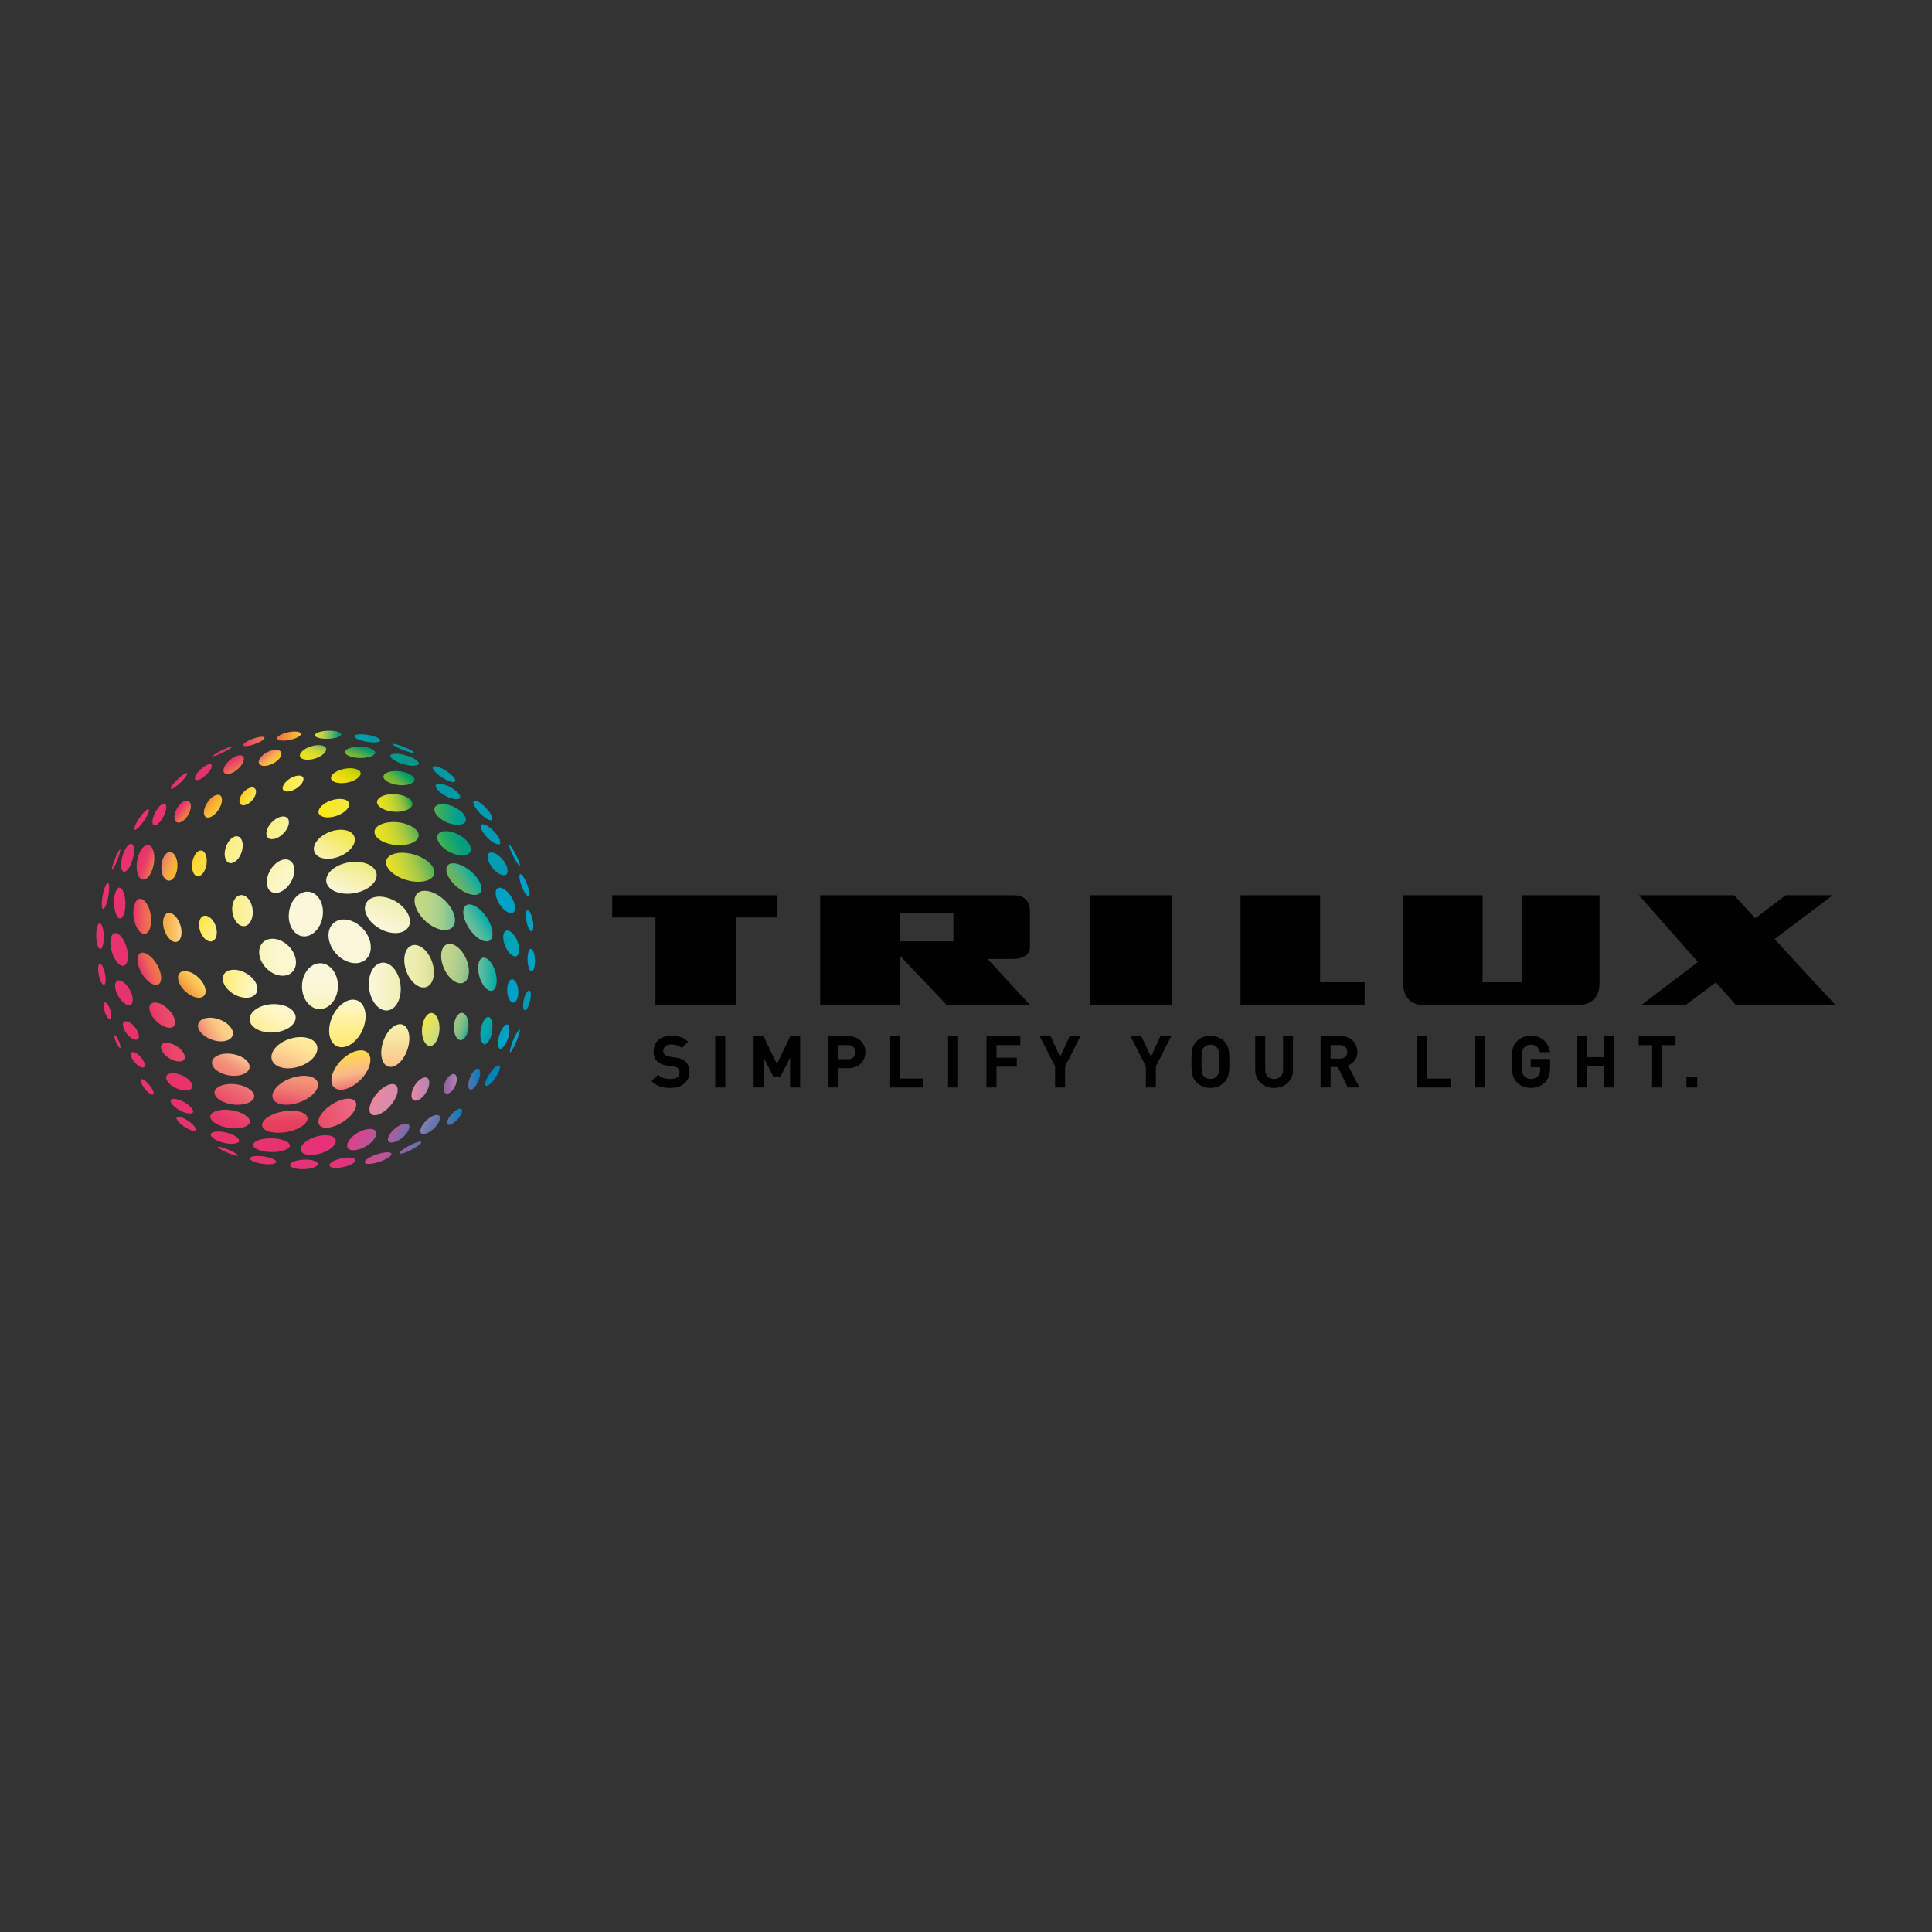 <?xml version="1.0" encoding="utf-8"?>
<!DOCTYPE svg PUBLIC "-//W3C//DTD SVG 1.1//EN" "http://www.w3.org/Graphics/SVG/1.1/DTD/svg11.dtd">
<svg xmlns="http://www.w3.org/2000/svg" xmlns:xlink="http://www.w3.org/1999/xlink" version="1.1" id="TRILUX_x5F_Logo_x5F_Sonne_x5F_mit_x5F_claim_x5F_pos" x="0px" y="0px" width="800" height="800" viewBox="0 0 850.394 850.394" enable-background="new 0 0 850.394 850.394" xml:space="preserve">
<rect x="0" y="0" width="850.394" height="850.394" fill="#333333" stroke="none"/>
<g>
	<path fill-rule="evenodd" clip-rule="evenodd" d="M479.854,394.062h36.156v48.235h-36.156V394.062z M669.988,394.062h34.062v38.675   c0,4.983-2.162,7.247-4.171,8.37c-1.058,0.597-2.135,0.891-2.948,1.045c-0.767,0.145-1.27,0.145-1.27,0.145h-69.607   c-8.364,0-8.497-8.853-8.497-9.163v-39.072h35.044v38.289h17.388V394.062z M581.062,432.35h19.607v9.946h-54.636v-48.235h35.028   V432.35z M806.716,394.062l-25.637,19.293l26.738,28.941H763.99l-8.715-9.868l-13.235,9.868h-19.48l24.788-18.86l-25.93-29.375   h41.822l9.379,10.151l13.332-10.151H806.716z M453.334,442.296h-36.681l-20.409-21.488v21.488h-35.235v-48.235h85.292   c7.023,0,7.031,6.185,7.031,6.257v16.709c0,4.85-6.473,5.069-7.031,5.069h-11.607l13.104,14.209L453.334,442.296z M419.657,401.909   v12.425h-23.413l-0.001-12.425H419.657z M269.484,394.062h72.507v9.767h-18.059v38.468h-35.428v-38.468h-19.02V394.062z"/>
</g>
<g>
	<path d="M295.059,478.863c-3.427,0-6.028-0.729-8.25-2.982l2.855-2.854c1.428,1.427,3.363,1.903,5.458,1.903   c2.602,0,3.998-0.983,3.998-2.792c0-0.793-0.222-1.46-0.698-1.903c-0.444-0.412-0.952-0.635-1.999-0.795l-2.729-0.38   c-1.936-0.285-3.363-0.889-4.378-1.872c-1.079-1.078-1.619-2.538-1.619-4.441c0-4.03,2.983-6.854,7.869-6.854   c3.109,0,5.362,0.762,7.297,2.634l-2.792,2.761c-1.428-1.366-3.142-1.556-4.633-1.556c-2.348,0-3.49,1.301-3.49,2.856   c0,0.57,0.19,1.174,0.666,1.617c0.444,0.414,1.174,0.762,2.095,0.889l2.665,0.381c2.062,0.285,3.363,0.855,4.315,1.745   c1.206,1.142,1.745,2.792,1.745,4.791C303.436,476.388,299.787,478.863,295.059,478.863z"/>
	<path d="M314.819,478.672v-22.59h4.41v22.59H314.819z"/>
	<path d="M347.781,478.672v-13.166l-4.315,8.565h-2.982l-4.347-8.565v13.166h-4.41v-22.59h4.346l5.902,12.216l5.87-12.216h4.347   v22.59H347.781z"/>
	<path d="M373.441,470.17h-4.347v8.502h-4.41v-22.59h8.757c4.664,0,7.456,3.204,7.456,7.043   C380.897,466.965,378.105,470.17,373.441,470.17z M373.219,460.017h-4.125v6.188h4.125c1.999,0,3.269-1.238,3.269-3.079   C376.488,461.287,375.218,460.017,373.219,460.017z"/>
	<path d="M391.838,478.672v-22.59h4.41v18.657h10.249v3.933H391.838z"/>
	<path d="M417.31,478.672v-22.59h4.41v22.59H417.31z"/>
	<path d="M438.626,460.017v5.553h8.916v3.935h-8.916v9.168h-4.41v-22.59h14.881v3.935H438.626z"/>
	<path d="M468.794,469.409v9.264h-4.378v-9.264l-6.791-13.326h4.792l4.22,9.105l4.156-9.105h4.791L468.794,469.409z"/>
	<path d="M508.762,469.409v9.264h-4.379v-9.264l-6.79-13.326h4.791l4.22,9.105l4.157-9.105h4.791L508.762,469.409z"/>
	<path d="M538.866,476.388c-1.587,1.587-3.522,2.475-6.092,2.475c-2.571,0-4.537-0.888-6.123-2.475   c-2.285-2.283-2.223-5.108-2.223-9.01c0-3.903-0.062-6.727,2.223-9.012c1.586-1.586,3.552-2.475,6.123-2.475   c2.569,0,4.505,0.889,6.092,2.475c2.284,2.285,2.253,5.108,2.253,9.012C541.119,471.28,541.15,474.105,538.866,476.388z    M535.599,461.032c-0.635-0.729-1.618-1.206-2.824-1.206c-1.205,0-2.222,0.478-2.856,1.206c-0.855,0.952-1.078,1.998-1.078,6.347   c0,4.347,0.223,5.393,1.078,6.345c0.635,0.729,1.651,1.206,2.856,1.206c1.206,0,2.189-0.477,2.824-1.206   c0.856-0.952,1.111-1.998,1.111-6.345C536.71,463.03,536.455,461.984,535.599,461.032z"/>
	<path d="M560.816,478.863c-4.633,0-8.312-3.14-8.312-7.932v-14.849h4.409v14.69c0,2.602,1.522,4.156,3.903,4.156   c2.38,0,3.934-1.555,3.934-4.156v-14.69h4.379v14.849C569.129,475.723,565.447,478.863,560.816,478.863z"/>
	<path d="M593.267,478.672l-4.411-9.011h-3.172v9.011h-4.41v-22.59h8.853c4.6,0,7.329,3.141,7.329,6.917   c0,3.173-1.936,5.14-4.124,5.933l5.043,9.74H593.267z M589.84,460.017h-4.156v5.965h4.156c1.936,0,3.205-1.238,3.205-2.982   C593.045,461.254,591.775,460.017,589.84,460.017z"/>
	<path d="M623.843,478.672v-22.59h4.411v18.657h10.248v3.933H623.843z"/>
	<path d="M649.313,478.672v-22.59h4.41v22.59H649.313z"/>
	<path d="M680.15,476.293c-1.808,1.872-3.966,2.569-6.377,2.569c-2.475,0-4.506-0.888-6.092-2.475   c-2.285-2.283-2.222-5.108-2.222-9.01c0-3.903-0.063-6.727,2.222-9.012c1.586-1.586,3.552-2.475,6.092-2.475   c5.235,0,7.9,3.426,8.502,7.233h-4.44c-0.509-2.125-1.809-3.3-4.062-3.3c-1.206,0-2.189,0.478-2.824,1.206   c-0.856,0.952-1.079,1.998-1.079,6.347c0,4.347,0.223,5.425,1.079,6.376c0.635,0.73,1.618,1.175,2.824,1.175   c1.332,0,2.411-0.477,3.141-1.27c0.729-0.824,1.016-1.84,1.016-3.015v-0.856h-4.156v-3.68h8.535v3.3   C682.309,472.676,681.737,474.644,680.15,476.293z"/>
	<path d="M706.067,478.672v-9.454h-7.647v9.454h-4.41v-22.59h4.41v9.233h7.647v-9.233h4.409v22.59H706.067z"/>
	<path d="M731.601,460.017v18.655h-4.41v-18.655h-5.902v-3.935h16.213v3.935H731.601z"/>
</g>
<g>
	<path d="M742.317,478.669v-4.695h4.728v4.695H742.317z"/>
</g>
<linearGradient id="SVGID_1_" gradientUnits="userSpaceOnUse" x1="140.836" y1="444.156" x2="140.836" y2="423.968">
	<stop offset="0" style="stop-color:#F9F3B2"/>
	<stop offset="0.044" style="stop-color:#F9F4B8"/>
	<stop offset="0.201" style="stop-color:#FAF5C8"/>
	<stop offset="0.381" style="stop-color:#FBF6D2"/>
	<stop offset="0.605" style="stop-color:#FBF7D9"/>
	<stop offset="1" style="stop-color:#FBF7DA"/>
</linearGradient>
<path fill-rule="evenodd" clip-rule="evenodd" fill="url(#SVGID_1_)" d="M141.359,444.122c4.18-0.418,7.387-4.914,7.387-10.181  c0-0.229-0.004-0.458-0.018-0.695c-0.169-3.103-1.425-5.874-3.444-7.598c-1.475-1.261-3.195-1.829-4.98-1.646  c-4.359,0.437-7.663,5.319-7.359,10.88c0.167,3.101,1.419,5.868,3.439,7.595C137.859,443.736,139.578,444.307,141.359,444.122z"/>
<linearGradient id="SVGID_2_" gradientUnits="userSpaceOnUse" x1="152.899" y1="440.003" x2="152.899" y2="460.96">
	<stop offset="0" style="stop-color:#FEF9D1"/>
	<stop offset="0.21" style="stop-color:#FFF5BA"/>
	<stop offset="0.557" style="stop-color:#FFEF96"/>
	<stop offset="0.833" style="stop-color:#FFEC7C"/>
	<stop offset="1" style="stop-color:#FFEB72"/>
</linearGradient>
<path fill-rule="evenodd" clip-rule="evenodd" fill="url(#SVGID_2_)" d="M144.87,453.692c0,1.513,0.277,2.922,0.837,4.106  c0.695,1.471,1.782,2.48,3.139,2.918c3.841,1.237,8.776-2.358,11.003-8.021c1.349-3.439,1.438-7.008,0.236-9.539  c-0.697-1.469-1.781-2.477-3.139-2.907c-3.838-1.24-8.77,2.359-10.996,8.022C145.232,450.098,144.87,451.964,144.87,453.692z"/>
<linearGradient id="SVGID_3_" gradientUnits="userSpaceOnUse" x1="173.995" y1="469.623" x2="173.995" y2="450.81">
	<stop offset="0" style="stop-color:#FAC18A"/>
	<stop offset="0.177" style="stop-color:#FACC91"/>
	<stop offset="0.723" style="stop-color:#F8E8A4"/>
	<stop offset="1" style="stop-color:#F7F2AB"/>
</linearGradient>
<path fill-rule="evenodd" clip-rule="evenodd" fill="url(#SVGID_3_)" d="M171.173,469.546c3.06,0.663,6.806-3.001,8.351-8.168  c0.987-3.302,0.853-6.622-0.351-8.66c-0.587-0.991-1.4-1.623-2.354-1.83c-3.057-0.663-6.806,2.997-8.354,8.162  c-0.988,3.305-0.853,6.619,0.352,8.664C169.403,468.706,170.219,469.339,171.173,469.546z"/>
<linearGradient id="SVGID_4_" gradientUnits="userSpaceOnUse" x1="181.115" y1="479.341" x2="188.967" y2="479.341">
	<stop offset="0" style="stop-color:#E789A6"/>
	<stop offset="0.783" style="stop-color:#BF85B1"/>
	<stop offset="1" style="stop-color:#B283B4"/>
</linearGradient>
<path fill-rule="evenodd" clip-rule="evenodd" fill="url(#SVGID_4_)" d="M181.96,484.228h0.001c0.377,0.244,0.854,0.307,1.424,0.186  c1.384-0.303,2.959-1.629,4.119-3.459c1.671-2.651,1.956-5.625,0.615-6.494c-0.379-0.248-0.859-0.313-1.426-0.189  c-1.381,0.301-2.961,1.628-4.116,3.459C180.904,480.38,180.623,483.358,181.96,484.228z"/>
<linearGradient id="SVGID_5_" gradientUnits="userSpaceOnUse" x1="186.921" y1="493.571" x2="191.731" y2="496.348">
	<stop offset="0" style="stop-color:#8681B1"/>
	<stop offset="0.563" style="stop-color:#6F77B0"/>
	<stop offset="1" style="stop-color:#6071AF"/>
</linearGradient>
<path fill-rule="evenodd" clip-rule="evenodd" fill="url(#SVGID_5_)" d="M193.268,491.037c-0.899-0.778-3.444-0.019-5.801,2.355  c-1.538,1.543-2.505,3.335-2.46,4.572c0.014,0.404,0.14,0.718,0.376,0.917c0.896,0.779,3.443,0.019,5.805-2.352  c1.541-1.547,2.504-3.348,2.458-4.582c-0.016-0.404-0.145-0.708-0.375-0.909L193.268,491.037z"/>
<linearGradient id="SVGID_6_" gradientUnits="userSpaceOnUse" x1="196.794" y1="491.524" x2="203.435" y2="491.524">
	<stop offset="0" style="stop-color:#6071AF"/>
	<stop offset="1" style="stop-color:#007FBD"/>
</linearGradient>
<path fill-rule="evenodd" clip-rule="evenodd" fill="url(#SVGID_6_)" d="M198.675,490.538c-1.653,1.892-2.347,3.866-1.552,4.411  c0.792,0.542,2.775-0.544,4.431-2.438c1.652-1.885,2.347-3.855,1.552-4.413C202.312,487.556,200.331,488.655,198.675,490.538z"/>
<linearGradient id="SVGID_7_" gradientUnits="userSpaceOnUse" x1="178.096" y1="503.623" x2="183.293" y2="506.624">
	<stop offset="0" style="stop-color:#95609F"/>
	<stop offset="0.422" style="stop-color:#8467A6"/>
	<stop offset="1" style="stop-color:#6071AF"/>
</linearGradient>
<path fill-rule="evenodd" clip-rule="evenodd" fill="url(#SVGID_7_)" d="M180.807,503.89c-2.633,1.291-4.812,2.894-4.875,3.573  c-0.064,0.683,2.017,0.185,4.647-1.107c2.63-1.29,4.815-2.894,4.878-3.57C185.52,502.1,183.441,502.601,180.807,503.89z"/>
<linearGradient id="SVGID_8_" gradientUnits="userSpaceOnUse" x1="160.519" y1="509.747" x2="172.298" y2="509.747">
	<stop offset="0" style="stop-color:#DA428C"/>
	<stop offset="0.122" style="stop-color:#D3478F"/>
	<stop offset="0.472" style="stop-color:#C15296"/>
	<stop offset="0.776" style="stop-color:#B6589A"/>
	<stop offset="1" style="stop-color:#B1599B"/>
</linearGradient>
<path fill-rule="evenodd" clip-rule="evenodd" fill="url(#SVGID_8_)" d="M166.585,507.869c-3.25,0.955-5.963,2.57-6.063,3.608  c-0.098,1.041,2.458,1.103,5.708,0.147c3.25-0.954,5.963-2.577,6.066-3.614C172.39,506.981,169.833,506.911,166.585,507.869z"/>
<linearGradient id="SVGID_9_" gradientUnits="userSpaceOnUse" x1="145.009" y1="511.768" x2="156.44" y2="511.768">
	<stop offset="0" style="stop-color:#E83278"/>
	<stop offset="0.31" style="stop-color:#E5327A"/>
	<stop offset="0.732" style="stop-color:#DF3381"/>
	<stop offset="1" style="stop-color:#D93386"/>
</linearGradient>
<path fill-rule="evenodd" clip-rule="evenodd" fill="url(#SVGID_9_)" d="M151.064,509.7c-3.147,0.541-5.861,1.915-6.045,3.051  c-0.187,1.142,2.214,1.632,5.367,1.084c3.149-0.541,5.856-1.907,6.044-3.05C156.617,509.641,154.217,509.157,151.064,509.7z"/>
<path fill-rule="evenodd" clip-rule="evenodd" fill="#E83278" d="M134.509,510.413c-3.376-0.014-6.429,0.925-6.816,2.086  c-0.389,1.169,2.033,2.122,5.41,2.128c3.376,0.01,6.43-0.927,6.821-2.088C140.304,511.375,137.889,510.423,134.509,510.413z"/>
<path fill-rule="evenodd" clip-rule="evenodd" fill="#E83270" d="M116.741,509.131c-3.149-0.555-6.121-0.329-6.641,0.51  c-0.516,0.837,1.611,1.965,4.76,2.515c3.152,0.552,6.121,0.322,6.64-0.511C122.021,510.806,119.885,509.685,116.741,509.131z"/>
<path fill-rule="evenodd" clip-rule="evenodd" fill="#E83270" d="M100.952,506.243c-2.417-1.071-4.651-1.732-4.991-1.462  c-0.34,0.263,1.342,1.356,3.759,2.427c2.415,1.074,4.647,1.733,4.989,1.471C105.048,508.411,103.364,507.328,100.952,506.243z"/>
<linearGradient id="SVGID_10_" gradientUnits="userSpaceOnUse" x1="172.767" y1="497.165" x2="178.208" y2="500.306">
	<stop offset="0" style="stop-color:#B1599B"/>
	<stop offset="0.261" style="stop-color:#A360A0"/>
	<stop offset="0.786" style="stop-color:#796EAB"/>
	<stop offset="1" style="stop-color:#6071AF"/>
</linearGradient>
<path fill-rule="evenodd" clip-rule="evenodd" fill="url(#SVGID_10_)" d="M177.375,500.531c1.7-1.478,2.82-3.264,2.856-4.556  c0.011-0.439-0.107-0.782-0.353-1.021l0,0c-0.911-0.891-3.652-0.304-6.281,1.987c-1.7,1.479-2.824,3.271-2.858,4.558  c-0.012,0.439,0.105,0.78,0.354,1.017C172.004,503.408,174.746,502.823,177.375,500.531z"/>
<linearGradient id="SVGID_11_" gradientUnits="userSpaceOnUse" x1="165.172" y1="481.905" x2="172.5" y2="486.136">
	<stop offset="0" style="stop-color:#F08597"/>
	<stop offset="0.096" style="stop-color:#EB879B"/>
	<stop offset="0.357" style="stop-color:#E08AA3"/>
	<stop offset="0.643" style="stop-color:#DA8BA8"/>
	<stop offset="1" style="stop-color:#D88BA9"/>
</linearGradient>
<path fill-rule="evenodd" clip-rule="evenodd" fill="url(#SVGID_11_)" d="M173.034,485.131c1.307-1.934,2.023-3.877,2.023-5.383  c0-0.445-0.064-0.854-0.192-1.209c-0.233-0.651-0.679-1.077-1.32-1.267c-2.305-0.676-6.383,1.904-8.904,5.636  c-1.694,2.503-2.397,5.028-1.833,6.592c0.235,0.651,0.679,1.077,1.322,1.266C166.472,491.45,170.469,488.921,173.034,485.131z"/>
<linearGradient id="SVGID_12_" gradientUnits="userSpaceOnUse" x1="155.203" y1="499.269" x2="163.245" y2="503.913">
	<stop offset="0" style="stop-color:#DA428C"/>
	<stop offset="0.228" style="stop-color:#D7458D"/>
	<stop offset="0.509" style="stop-color:#CD4B91"/>
	<stop offset="0.817" style="stop-color:#BE5497"/>
	<stop offset="1" style="stop-color:#B1599B"/>
</linearGradient>
<path fill-rule="evenodd" clip-rule="evenodd" fill="url(#SVGID_12_)" d="M153.528,505.76c1.695,1.216,5.736,0.273,8.82-2.058  c2.051-1.556,3.313-3.416,3.295-4.856c-0.007-0.605-0.249-1.087-0.721-1.424c-1.695-1.223-5.735-0.275-8.824,2.057  c-2.037,1.546-3.294,3.389-3.294,4.823v0.027C152.81,504.936,153.055,505.416,153.528,505.76z"/>
<path fill-rule="evenodd" clip-rule="evenodd" fill="#E83278" d="M147.765,502.655c0.038-0.158,0.055-0.314,0.055-0.47  c0-0.455-0.158-0.866-0.479-1.225c-1.52-1.725-6.146-1.713-10.104,0.021c-2.654,1.164-4.517,2.852-4.856,4.399  c-0.145,0.646,0,1.219,0.424,1.695c1.518,1.725,6.146,1.716,10.106-0.017C145.562,505.895,147.421,504.208,147.765,502.655z"/>
<path fill-rule="evenodd" clip-rule="evenodd" fill="#E83270" d="M118.925,501.021c-3.287,0.032-6.176,0.865-7.19,2.07  c-0.276,0.325-0.387,0.663-0.333,0.994c0.247,1.501,3.781,3.066,8.642,3.014c3.287-0.029,6.176-0.858,7.189-2.063  c0.23-0.271,0.348-0.552,0.348-0.831c0-0.055-0.003-0.107-0.013-0.162C127.319,502.543,123.789,500.971,118.925,501.021z"/>
<path fill-rule="evenodd" clip-rule="evenodd" fill="#E8336A" d="M100.18,498.643c-3.678-1.044-6.835-0.614-7.37,0.422  c-0.113,0.221-0.109,0.464,0.013,0.745c0.399,0.919,2.105,2.214,5.02,3.041c3.681,1.048,6.837,0.619,7.369-0.414  c0.055-0.106,0.082-0.218,0.082-0.339c0-0.128-0.03-0.264-0.095-0.408C104.802,500.772,103.095,499.474,100.18,498.643z"/>
<linearGradient id="SVGID_13_" gradientUnits="userSpaceOnUse" x1="157.212" y1="486.798" x2="139.743" y2="493.156">
	<stop offset="0" style="stop-color:#ED6C84"/>
	<stop offset="0.935" style="stop-color:#EA4E6A"/>
	<stop offset="1" style="stop-color:#EA4B68"/>
</linearGradient>
<path fill-rule="evenodd" clip-rule="evenodd" fill="url(#SVGID_13_)" d="M141.188,495.765c2.319,1.515,7.475,0.078,11.489-3.195  c2.647-2.156,4.228-4.669,4.127-6.552c-0.042-0.795-0.391-1.411-1.034-1.834c-2.323-1.509-7.476-0.073-11.492,3.202  c-2.568,2.093-4.132,4.517-4.132,6.377c0,0.057,0.001,0.116,0.004,0.171C140.19,494.73,140.542,495.345,141.188,495.765z"/>
<linearGradient id="SVGID_14_" gradientUnits="userSpaceOnUse" x1="125.362" y1="488.901" x2="125.362" y2="498.594">
	<stop offset="0" style="stop-color:#EB5A6B"/>
	<stop offset="0.243" style="stop-color:#E94B64"/>
	<stop offset="0.563" style="stop-color:#E8405F"/>
	<stop offset="1" style="stop-color:#E83C5E"/>
</linearGradient>
<path fill-rule="evenodd" clip-rule="evenodd" fill="url(#SVGID_14_)" d="M128.013,497.864c3.636-0.982,6.46-2.808,7.194-4.654  c0.282-0.705,0.238-1.369-0.133-1.97c-1.41-2.301-7.069-3.038-12.364-1.606c-3.631,0.977-6.456,2.8-7.193,4.65  c-0.285,0.706-0.239,1.371,0.131,1.975C117.058,498.557,122.72,499.292,128.013,497.864z"/>
<linearGradient id="SVGID_15_" gradientUnits="userSpaceOnUse" x1="103.696" y1="488.359" x2="98.843" y2="496.764">
	<stop offset="0" style="stop-color:#EA4B68"/>
	<stop offset="0.1" style="stop-color:#E94769"/>
	<stop offset="0.585" style="stop-color:#E8386A"/>
	<stop offset="1" style="stop-color:#E8336A"/>
</linearGradient>
<path fill-rule="evenodd" clip-rule="evenodd" fill="url(#SVGID_15_)" d="M101.16,488.562c-3.376-0.38-6.463,0.199-7.865,1.471  c-0.491,0.448-0.735,0.948-0.729,1.49c0.034,2.197,4.069,4.501,8.812,5.032c3.372,0.386,6.456-0.19,7.861-1.462  c0.487-0.441,0.734-0.937,0.734-1.469v-0.027C109.939,491.406,105.904,489.099,101.16,488.562z"/>
<path fill-rule="evenodd" clip-rule="evenodd" fill="#E83270" d="M84.854,489.742c0.113-0.125,0.167-0.278,0.167-0.466  c0-0.056-0.006-0.11-0.017-0.17c-0.128-0.879-1.266-2.372-3.502-3.737c-2.842-1.725-5.584-2.08-6.268-1.316  c-0.142,0.156-0.189,0.364-0.15,0.632c0.128,0.874,1.265,2.368,3.51,3.733C81.434,490.15,84.175,490.505,84.854,489.742z"/>
<path fill-rule="evenodd" clip-rule="evenodd" fill="#E83270" d="M62.165,475.029c-0.687,0.301-0.08,2.057,1.35,3.927  c1.436,1.877,3.153,3.149,3.835,2.848c0.692-0.295,0.084-2.057-1.348-3.93C64.569,476.001,62.853,474.726,62.165,475.029z"/>
<path fill-rule="evenodd" clip-rule="evenodd" fill="#E83270" d="M63.36,469.788c0.873-0.484,0.371-2.361-1.12-4.186  c-1.492-1.835-3.404-2.92-4.272-2.428c-0.875,0.483-0.373,2.371,1.119,4.187C60.575,469.19,62.491,470.284,63.36,469.788z"/>
<path fill-rule="evenodd" clip-rule="evenodd" fill="#E83270" d="M50.5,455.641c-0.345,0.113-0.088,1.467,0.568,3.026  c0.658,1.561,1.473,2.728,1.812,2.618c0.349-0.115,0.092-1.469-0.566-3.029C51.654,456.698,50.844,455.529,50.5,455.641z"/>
<path fill-rule="evenodd" clip-rule="evenodd" fill="#E83270" d="M46.245,441.23c-0.678,0.169-0.754,1.931-0.169,3.93  c0.58,2.002,1.606,3.488,2.279,3.316c0.678-0.166,0.755-1.931,0.171-3.936C47.94,442.543,46.922,441.065,46.245,441.23z"/>
<path fill-rule="evenodd" clip-rule="evenodd" fill="#E83270" d="M46.228,428.648c-0.499-2.559-1.528-4.55-2.289-4.443  c-0.763,0.108-0.966,2.273-0.469,4.833c0.5,2.559,1.527,4.547,2.289,4.447C46.521,433.375,46.731,431.211,46.228,428.648z"/>
<path fill-rule="evenodd" clip-rule="evenodd" fill="#E83270" d="M44.075,417.736c0.923,0.148,1.651-2.252,1.62-5.366  c-0.026-3.119-0.797-5.766-1.726-5.92c-0.924-0.152-1.653,2.25-1.623,5.371C42.375,414.935,43.146,417.584,44.075,417.736z"/>
<path fill-rule="evenodd" clip-rule="evenodd" fill="#E83270" d="M47.581,395.022c0.641-3.134,0.657-5.959,0.02-6.313  c-0.637-0.354-1.668,1.913-2.315,5.043c-0.646,3.139-0.658,5.968-0.021,6.314C45.897,400.423,46.935,398.162,47.581,395.022z"/>
<path fill-rule="evenodd" clip-rule="evenodd" fill="#E83270" d="M52.685,390.697l-0.003-0.002c-0.262-0.038-0.52,0.057-0.782,0.28  c-1.004,0.871-1.686,3.335-1.698,6.126c-0.021,4.045,1.315,7.052,2.526,7.219c0.266,0.036,0.521-0.057,0.787-0.287  c1.009-0.874,1.69-3.337,1.699-6.127C55.233,393.86,53.897,390.861,52.685,390.697z"/>
<path fill-rule="evenodd" clip-rule="evenodd" fill="#E83270" d="M54.23,425.139L54.23,425.139c0.471-0.033,0.88-0.282,1.212-0.737  c0.941-1.282,1.124-3.914,0.464-6.702c-0.939-3.958-3.334-7.179-5.23-7.028c-0.474,0.036-0.885,0.292-1.221,0.751  c-0.937,1.289-1.113,3.914-0.451,6.689C49.938,422.072,52.332,425.291,54.23,425.139z"/>
<path fill-rule="evenodd" clip-rule="evenodd" fill="#E83270" d="M83.165,493.585c-2.249-1.604-4.62-2.456-5.289-1.884  c-0.667,0.577,0.617,2.348,2.875,3.953c2.247,1.612,4.615,2.453,5.287,1.877C86.705,496.956,85.418,495.191,83.165,493.585z"/>
<linearGradient id="SVGID_16_" gradientUnits="userSpaceOnUse" x1="105.837" y1="477.056" x2="100.466" y2="486.358">
	<stop offset="0" style="stop-color:#EE7676"/>
	<stop offset="1" style="stop-color:#EA4B68"/>
</linearGradient>
<path fill-rule="evenodd" clip-rule="evenodd" fill="url(#SVGID_16_)" d="M103.446,486.245c3.259,0.214,6.172-0.531,7.604-1.947  c0.596-0.59,0.879-1.249,0.839-1.954c-0.135-2.484-4.274-4.854-9.034-5.174c-3.26-0.215-6.172,0.532-7.604,1.948  c-0.561,0.553-0.842,1.168-0.842,1.828c0,0.042,0,0.084,0.004,0.128C94.546,483.555,98.683,485.923,103.446,486.245z"/>
<path fill-rule="evenodd" clip-rule="evenodd" fill="#E8336A" d="M84.436,478.949v-0.002c0.265-0.392,0.325-0.869,0.182-1.422  c-0.356-1.37-1.86-2.879-3.925-3.927c-3.011-1.527-6.367-1.609-7.327-0.18c-0.267,0.398-0.328,0.879-0.182,1.435  c0.358,1.37,1.865,2.877,3.93,3.922C80.123,480.309,83.476,480.388,84.436,478.949z"/>
<linearGradient id="SVGID_17_" gradientUnits="userSpaceOnUse" x1="80.843" y1="462.269" x2="71.299" y2="463.952">
	<stop offset="0" style="stop-color:#EA4B68"/>
	<stop offset="0.421" style="stop-color:#E94869"/>
	<stop offset="0.821" style="stop-color:#E83B6A"/>
	<stop offset="1" style="stop-color:#E8336A"/>
</linearGradient>
<path fill-rule="evenodd" clip-rule="evenodd" fill="url(#SVGID_17_)" d="M80.956,466.466c0.32-0.384,0.443-0.882,0.363-1.483  c-0.189-1.387-1.414-3.019-3.202-4.26c-2.652-1.852-5.829-2.295-6.935-0.964c-0.319,0.379-0.44,0.871-0.361,1.468  c0.186,1.385,1.413,3.024,3.203,4.271C76.673,467.349,79.85,467.791,80.956,466.466z"/>
<path fill-rule="evenodd" clip-rule="evenodd" fill="#E8336A" d="M60.551,457.509c0.284-0.161,0.466-0.444,0.55-0.838  c0.031-0.157,0.048-0.324,0.048-0.504c0-1.037-0.543-2.422-1.471-3.689c-1.735-2.371-3.966-3.361-4.963-2.792  c-0.283,0.162-0.469,0.44-0.551,0.834c-0.228,1.064,0.329,2.713,1.418,4.199C57.323,457.091,59.555,458.079,60.551,457.509z"/>
<path fill-rule="evenodd" clip-rule="evenodd" fill="#0084BC" d="M215.702,472.347c-1.646,2.485-2.66,4.846-1.955,5.49  c0.707,0.643,2.611-0.849,4.264-3.33c1.643-2.491,2.543-4.816,1.834-5.456C219.142,468.415,217.352,469.865,215.702,472.347z"/>
<linearGradient id="SVGID_18_" gradientUnits="userSpaceOnUse" x1="206.159" y1="474.97" x2="211.352" y2="474.97">
	<stop offset="0" style="stop-color:#6071AF"/>
	<stop offset="1" style="stop-color:#007FBD"/>
</linearGradient>
<path fill-rule="evenodd" clip-rule="evenodd" fill="url(#SVGID_18_)" d="M210.524,470.341c-0.948-0.236-2.715,1.419-3.739,4.174  c-0.685,1.835-0.82,3.682-0.344,4.594c0.143,0.268,0.327,0.434,0.552,0.488c0.945,0.242,2.708-1.411,3.729-4.176  c0.686-1.836,0.828-3.684,0.347-4.596C210.93,470.559,210.744,470.398,210.524,470.341z"/>
<linearGradient id="SVGID_19_" gradientUnits="userSpaceOnUse" x1="195.279" y1="477.062" x2="201.058" y2="477.062">
	<stop offset="0" style="stop-color:#95609F"/>
	<stop offset="0.356" style="stop-color:#9C69A4"/>
	<stop offset="0.953" style="stop-color:#B081B2"/>
	<stop offset="1" style="stop-color:#B283B4"/>
</linearGradient>
<path fill-rule="evenodd" clip-rule="evenodd" fill="url(#SVGID_19_)" d="M200.44,477.806c0.67-1.59,0.804-3.205,0.356-4.208  c-0.186-0.415-0.456-0.687-0.8-0.805c-1.235-0.422-3.114,1.195-4.103,3.522c-0.667,1.595-0.803,3.207-0.349,4.217  c0.187,0.413,0.452,0.679,0.797,0.798C197.584,481.753,199.462,480.14,200.44,477.806z"/>
<path fill-rule="evenodd" clip-rule="evenodd" fill="#E83270" d="M67.697,363.21c0.988,0.52,2.887-1.166,4.245-3.765  c1.354-2.604,1.65-5.138,0.664-5.651c-0.988-0.53-2.889,1.156-4.243,3.759C67.007,360.155,66.712,362.691,67.697,363.21z"/>
<path fill-rule="evenodd" clip-rule="evenodd" fill="#E83270" d="M63.2,361.583c1.722-2.45,2.745-4.849,2.287-5.35  c-0.456-0.495-2.227,1.093-3.949,3.544c-1.724,2.456-2.751,4.854-2.292,5.353C59.708,365.624,61.476,364.041,63.2,361.583z"/>
<path fill-rule="evenodd" clip-rule="evenodd" fill="#E83270" d="M79.621,344.295c1.965-1.921,3.186-3.719,2.726-4.008  c-0.458-0.295-2.416,1.016-4.377,2.935c-1.963,1.917-3.18,3.709-2.725,4.006C75.699,347.522,77.662,346.209,79.621,344.295z"/>
<path fill-rule="evenodd" clip-rule="evenodd" fill="#E83270" d="M90.794,341.024c1.929-1.824,2.916-3.828,2.21-4.457  c-0.707-0.637-2.842,0.328-4.771,2.162c-1.923,1.826-2.916,3.827-2.205,4.458C86.735,343.822,88.868,342.854,90.794,341.024z"/>
<linearGradient id="SVGID_20_" gradientUnits="userSpaceOnUse" x1="82.661" y1="359.146" x2="78.112" y2="355.328">
	<stop offset="0.174" style="stop-color:#EF7B42"/>
	<stop offset="0.379" style="stop-color:#EC6458"/>
	<stop offset="0.599" style="stop-color:#EA4C64"/>
	<stop offset="0.776" style="stop-color:#E83A69"/>
	<stop offset="0.886" style="stop-color:#E8336A"/>
</linearGradient>
<path fill-rule="evenodd" clip-rule="evenodd" fill="url(#SVGID_20_)" d="M77.764,356.074c-1.384,2.589-1.333,5.217,0.118,5.861  c1.443,0.643,3.739-0.931,5.124-3.532c1.384-2.591,1.333-5.224-0.115-5.863C81.444,351.894,79.149,353.474,77.764,356.074z"/>
<linearGradient id="SVGID_21_" gradientUnits="userSpaceOnUse" x1="96.002" y1="356.756" x2="91.443" y2="352.931">
	<stop offset="0" style="stop-color:#FDC533"/>
	<stop offset="0.215" style="stop-color:#FCC134"/>
	<stop offset="0.493" style="stop-color:#FAB536"/>
	<stop offset="0.805" style="stop-color:#F6A139"/>
	<stop offset="1" style="stop-color:#F3903A"/>
</linearGradient>
<path fill-rule="evenodd" clip-rule="evenodd" fill="url(#SVGID_21_)" d="M96.926,350.1c-1.307-0.946-3.803,0.411-5.576,3.034  c-1.772,2.618-2.146,5.516-0.835,6.45c1.308,0.95,3.803-0.415,5.578-3.027C97.862,353.931,98.236,351.044,96.926,350.1z"/>
<linearGradient id="SVGID_22_" gradientUnits="userSpaceOnUse" x1="84.657" y1="378.235" x2="90.877" y2="381.826">
	<stop offset="0" style="stop-color:#FFCD1C"/>
	<stop offset="0.035" style="stop-color:#FFCF23"/>
	<stop offset="0.218" style="stop-color:#FFD736"/>
	<stop offset="0.461" style="stop-color:#FFDB41"/>
	<stop offset="1" style="stop-color:#FFDC44"/>
</linearGradient>
<path fill-rule="evenodd" clip-rule="evenodd" fill="url(#SVGID_22_)" d="M86.902,385.697c1.736,0.224,3.527-2.125,4.003-5.257  c0.479-3.133-0.537-5.85-2.275-6.078c-1.731-0.23-3.521,2.123-3.998,5.257C84.156,382.747,85.171,385.471,86.902,385.697z"/>
<linearGradient id="SVGID_23_" gradientUnits="userSpaceOnUse" x1="99.455" y1="372.771" x2="106.289" y2="375.258">
	<stop offset="0" style="stop-color:#FBEE75"/>
	<stop offset="0.268" style="stop-color:#FAF084"/>
	<stop offset="0.69" style="stop-color:#FAF195"/>
	<stop offset="1" style="stop-color:#FAF19B"/>
</linearGradient>
<path fill-rule="evenodd" clip-rule="evenodd" fill="url(#SVGID_23_)" d="M99.3,373.247c-0.967,3.246-0.156,6.213,1.814,6.64  c1.972,0.425,4.354-1.86,5.328-5.098c0.966-3.245,0.153-6.215-1.815-6.646C102.658,367.717,100.272,370.004,99.3,373.247z"/>
<linearGradient id="SVGID_24_" gradientUnits="userSpaceOnUse" x1="78.181" y1="382.657" x2="70.949" y2="380.024">
	<stop offset="0" style="stop-color:#FBBB21"/>
	<stop offset="0.185" style="stop-color:#FAB52F"/>
	<stop offset="0.489" style="stop-color:#F6A449"/>
	<stop offset="0.872" style="stop-color:#F18562"/>
	<stop offset="1" style="stop-color:#EF7967"/>
</linearGradient>
<path fill-rule="evenodd" clip-rule="evenodd" fill="url(#SVGID_24_)" d="M71.021,381.687c-0.024,3.463,1.544,6.122,3.507,5.933  c1.957-0.185,3.56-3.143,3.584-6.616c0.015-3.474-1.553-6.13-3.511-5.945C72.643,375.247,71.04,378.209,71.021,381.687z"/>
<path fill-rule="evenodd" clip-rule="evenodd" fill="#E83270" d="M58.196,378.911c1.087-3.319,1.05-6.603-0.081-7.347  c-1.131-0.738-2.93,1.352-4.016,4.673c-1.087,3.321-1.055,6.614,0.079,7.354C55.309,384.325,57.108,382.236,58.196,378.911z"/>
<linearGradient id="SVGID_25_" gradientUnits="userSpaceOnUse" x1="67.721" y1="380.907" x2="60.343" y2="378.221">
	<stop offset="0" style="stop-color:#EF7B42"/>
	<stop offset="0.126" style="stop-color:#ED6955"/>
	<stop offset="0.261" style="stop-color:#EB585F"/>
	<stop offset="0.407" style="stop-color:#E94865"/>
	<stop offset="0.565" style="stop-color:#E83C68"/>
	<stop offset="0.746" style="stop-color:#E8356A"/>
	<stop offset="1" style="stop-color:#E8336A"/>
</linearGradient>
<path fill-rule="evenodd" clip-rule="evenodd" fill="url(#SVGID_25_)" d="M60.286,379.442c-0.565,4.197,0.657,7.654,2.728,7.725  c2.071,0.072,4.201-3.278,4.766-7.471c0.562-4.206-0.657-7.666-2.727-7.732C62.98,371.895,60.844,375.243,60.286,379.442z"/>
<path fill-rule="evenodd" clip-rule="evenodd" fill="#E83270" d="M51.486,379.016c0.984-2.425,1.613-4.664,1.398-5.005  c-0.213-0.339-1.194,1.358-2.177,3.782c-0.989,2.427-1.611,4.668-1.396,5.006C49.526,383.136,50.5,381.441,51.486,379.016z"/>
<linearGradient id="SVGID_26_" gradientUnits="userSpaceOnUse" x1="117.233" y1="364.379" x2="127.175" y2="364.379">
	<stop offset="0" style="stop-color:#FBEF82"/>
	<stop offset="0.051" style="stop-color:#FAF084"/>
	<stop offset="0.598" style="stop-color:#FAF195"/>
	<stop offset="1" style="stop-color:#FAF19B"/>
</linearGradient>
<path fill-rule="evenodd" clip-rule="evenodd" fill="url(#SVGID_26_)" d="M118.133,368.907c1.571,1.185,4.674,0.122,6.92-2.374  c2.25-2.503,2.799-5.494,1.22-6.68c-1.569-1.188-4.665-0.121-6.919,2.37C117.104,364.728,116.557,367.712,118.133,368.907z"/>
<path fill-rule="evenodd" clip-rule="evenodd" fill="#E83270" d="M97.695,331.427c2.341-1.093,4.373-2.314,4.536-2.718  c0.16-0.409-1.607,0.154-3.946,1.255c-2.342,1.092-4.375,2.311-4.537,2.722C93.586,333.092,95.352,332.535,97.695,331.427z"/>
<linearGradient id="SVGID_27_" gradientUnits="userSpaceOnUse" x1="104.272" y1="339.03" x2="101.447" y2="334.137">
	<stop offset="0" style="stop-color:#EF7B42"/>
	<stop offset="0.288" style="stop-color:#EC6458"/>
	<stop offset="0.597" style="stop-color:#EA4C64"/>
	<stop offset="0.846" style="stop-color:#E83A69"/>
	<stop offset="1" style="stop-color:#E8336A"/>
</linearGradient>
<path fill-rule="evenodd" clip-rule="evenodd" fill="url(#SVGID_27_)" d="M98.78,340.265c1.039,1.047,3.7,0.249,5.951-1.783  c2.25-2.037,3.239-4.533,2.206-5.584c-1.034-1.046-3.705-0.244-5.952,1.791C98.729,336.719,97.748,339.213,98.78,340.265z"/>
<linearGradient id="SVGID_28_" gradientUnits="userSpaceOnUse" x1="106.693" y1="349.174" x2="111.394" y2="351.888">
	<stop offset="0" style="stop-color:#FFCD1C"/>
	<stop offset="1" style="stop-color:#FAE55C"/>
</linearGradient>
<path fill-rule="evenodd" clip-rule="evenodd" fill="url(#SVGID_28_)" d="M111.631,346.698c-1.434-0.495-3.752,0.825-5.182,2.939  c-1.426,2.115-1.426,4.233,0.008,4.727c1.427,0.496,3.75-0.816,5.179-2.934C113.063,349.312,113.062,347.199,111.631,346.698z"/>
<linearGradient id="SVGID_29_" gradientUnits="userSpaceOnUse" x1="69.541" y1="425.043" x2="61.883" y2="427.83">
	<stop offset="0" style="stop-color:#EF7B42"/>
	<stop offset="0.164" style="stop-color:#EE7549"/>
	<stop offset="0.453" style="stop-color:#EC6558"/>
	<stop offset="0.832" style="stop-color:#E94566"/>
	<stop offset="1" style="stop-color:#E8336A"/>
</linearGradient>
<path fill-rule="evenodd" clip-rule="evenodd" fill="url(#SVGID_29_)" d="M68.254,433.513c0.697,0.107,1.278-0.021,1.729-0.39  c0.643-0.525,0.95-1.479,0.95-2.659c0-1.872-0.773-4.315-2.21-6.542c-1.612-2.494-3.793-4.285-5.556-4.561  c-0.698-0.107-1.277,0.021-1.729,0.389c-1.661,1.355-1.083,5.565,1.265,9.197C64.315,431.443,66.495,433.232,68.254,433.513z"/>
<linearGradient id="SVGID_30_" gradientUnits="userSpaceOnUse" x1="75.671" y1="445.278" x2="67.148" y2="448.38">
	<stop offset="0" style="stop-color:#EA4B68"/>
	<stop offset="0.421" style="stop-color:#E94869"/>
	<stop offset="0.821" style="stop-color:#E83B6A"/>
	<stop offset="1" style="stop-color:#E8336A"/>
</linearGradient>
<path fill-rule="evenodd" clip-rule="evenodd" fill="url(#SVGID_30_)" d="M76.271,451.901h0.003c0.472-0.377,0.74-0.934,0.791-1.658  c0.117-1.659-0.913-3.854-2.689-5.723c-2.63-2.777-6.216-4.043-7.828-2.763c-0.474,0.373-0.738,0.934-0.792,1.662  c-0.114,1.659,0.915,3.852,2.687,5.717C71.076,451.912,74.662,453.179,76.271,451.901z"/>
<linearGradient id="SVGID_31_" gradientUnits="userSpaceOnUse" x1="66.529" y1="403.35" x2="58.667" y2="403.35">
	<stop offset="0" style="stop-color:#EF7B42"/>
	<stop offset="0.407" style="stop-color:#EC6459"/>
	<stop offset="1" style="stop-color:#E8336A"/>
</linearGradient>
<path fill-rule="evenodd" clip-rule="evenodd" fill="url(#SVGID_31_)" d="M62.326,410.72c0.594,0.354,1.167,0.446,1.71,0.278  c2.008-0.623,3.023-4.664,2.214-8.831c-0.551-2.855-1.88-5.283-3.382-6.185c-0.593-0.357-1.17-0.45-1.71-0.284  c-2.005,0.628-3.02,4.673-2.212,8.836C59.5,407.394,60.826,409.823,62.326,410.72z"/>
<path fill-rule="evenodd" clip-rule="evenodd" fill="#E83270" d="M57.343,442.317c0.395-0.148,0.688-0.466,0.873-0.949  c0.144-0.373,0.211-0.824,0.211-1.323c0-1.183-0.392-2.654-1.121-4.071c-1.507-2.936-4.052-4.928-5.558-4.359  c-0.394,0.149-0.688,0.468-0.873,0.946c-0.485,1.26-0.128,3.382,0.909,5.404C53.29,440.889,55.835,442.885,57.343,442.317z"/>
<path fill-rule="evenodd" clip-rule="evenodd" fill="#00A1C6" d="M225.972,457.562c-0.843,2.016-1.809,5.276-1.487,5.605  c0.326,0.339,1.82-2.387,2.664-4.393c0.846-2.017,1.986-5.271,1.662-5.6C228.484,452.844,226.818,455.553,225.972,457.562z"/>
<linearGradient id="SVGID_32_" gradientUnits="userSpaceOnUse" x1="211.32" y1="452.045" x2="216.879" y2="455.255">
	<stop offset="0" style="stop-color:#00ACA9"/>
	<stop offset="0.274" style="stop-color:#00A9AB"/>
	<stop offset="0.714" style="stop-color:#00A2B0"/>
	<stop offset="1" style="stop-color:#009CB4"/>
</linearGradient>
<path fill-rule="evenodd" clip-rule="evenodd" fill="url(#SVGID_32_)" d="M216.663,453.666v-0.002  c0.309-2.396-0.034-4.582-0.881-5.564c-0.262-0.306-0.554-0.462-0.866-0.473c-1.257-0.025-2.916,2.383-3.382,6.012  c-0.305,2.401,0.043,4.596,0.893,5.575c0.26,0.299,0.548,0.452,0.859,0.457C214.542,459.7,216.198,457.292,216.663,453.666z"/>
<path fill-rule="evenodd" clip-rule="evenodd" fill="#00A1C6" d="M222.871,450.995c-0.826,0.301-2.046,1.703-2.92,4.157  c-1.116,3.125-0.919,5.876-0.04,6.391c0.183,0.106,0.395,0.117,0.644,0.023c0.824-0.298,2.045-1.705,2.922-4.173  c0.537-1.495,0.769-2.911,0.769-4.03c0-1.213-0.272-2.082-0.729-2.346C223.335,450.91,223.123,450.904,222.871,450.995z"/>
<linearGradient id="SVGID_33_" gradientUnits="userSpaceOnUse" x1="199.708" y1="450.611" x2="206.312" y2="453.014">
	<stop offset="0" style="stop-color:#9FC582"/>
	<stop offset="0.199" style="stop-color:#98C384"/>
	<stop offset="0.47" style="stop-color:#84BE86"/>
	<stop offset="0.781" style="stop-color:#5AB68B"/>
	<stop offset="1" style="stop-color:#1DAF8E"/>
</linearGradient>
<path fill-rule="evenodd" clip-rule="evenodd" fill="url(#SVGID_33_)" d="M204.557,446.379c-0.459-0.422-0.954-0.611-1.477-0.563  c-1.761,0.173-3.265,3.079-3.279,6.345v0.079c0,2.153,0.634,4.071,1.665,5.01c0.459,0.419,0.952,0.605,1.471,0.556  c1.763-0.167,3.265-3.068,3.282-6.338C206.234,449.285,205.599,447.335,204.557,446.379z"/>
<linearGradient id="SVGID_34_" gradientUnits="userSpaceOnUse" x1="185.478" y1="450.77" x2="193.688" y2="455.51">
	<stop offset="0" style="stop-color:#F2E747"/>
	<stop offset="0.515" style="stop-color:#DDE168"/>
	<stop offset="1" style="stop-color:#C5D984"/>
</linearGradient>
<path fill-rule="evenodd" clip-rule="evenodd" fill="url(#SVGID_34_)" d="M193.442,453.241c0.128-2.691-0.554-5.181-1.773-6.495  c-0.527-0.566-1.106-0.861-1.724-0.876c-2.128-0.06-4.01,3.166-4.2,7.188c-0.125,2.69,0.555,5.176,1.775,6.487  c0.526,0.568,1.11,0.863,1.728,0.883C191.333,460.484,193.255,457.192,193.442,453.241z"/>
<linearGradient id="SVGID_35_" gradientUnits="userSpaceOnUse" x1="131.185" y1="472.873" x2="128.708" y2="486.923">
	<stop offset="0.163" style="stop-color:#F39476"/>
	<stop offset="0.513" style="stop-color:#EF7B72"/>
	<stop offset="1" style="stop-color:#EA4B68"/>
</linearGradient>
<path fill-rule="evenodd" clip-rule="evenodd" fill="url(#SVGID_35_)" d="M139.798,478.634c0.34-1.041,0.262-1.983-0.225-2.795  c-1.631-2.729-7.29-3.099-12.613-0.824c-3.489,1.497-6.122,3.851-6.865,6.145c-0.337,1.045-0.262,1.983,0.226,2.795  c1.631,2.73,7.287,3.098,12.606,0.818C136.419,483.283,139.051,480.929,139.798,478.634z"/>
<linearGradient id="SVGID_36_" gradientUnits="userSpaceOnUse" x1="155.82" y1="478.75" x2="153.084" y2="463.234">
	<stop offset="0" style="stop-color:#EE7676"/>
	<stop offset="0.391" style="stop-color:#F8B887"/>
	<stop offset="0.58" style="stop-color:#FBC27A"/>
	<stop offset="0.963" style="stop-color:#FFDA4B"/>
	<stop offset="1" style="stop-color:#FFDC44"/>
</linearGradient>
<path fill-rule="evenodd" clip-rule="evenodd" fill="url(#SVGID_36_)" d="M147.334,478.855c2.681,2.021,8.055,0.123,11.976-4.238  c2.527-2.812,3.947-6.138,3.702-8.679c-0.116-1.214-0.611-2.184-1.438-2.81c-2.683-2.023-8.058-0.125-11.979,4.238  c-2.342,2.601-3.73,5.643-3.73,8.098c0,0.197,0.007,0.389,0.024,0.576C146.007,477.256,146.506,478.228,147.334,478.855z"/>
<linearGradient id="SVGID_37_" gradientUnits="userSpaceOnUse" x1="126.814" y1="470.984" x2="132.365" y2="455.733">
	<stop offset="0" style="stop-color:#F8B887"/>
	<stop offset="0.059" style="stop-color:#F9BC88"/>
	<stop offset="0.468" style="stop-color:#FED892"/>
	<stop offset="0.796" style="stop-color:#FFE897"/>
	<stop offset="1" style="stop-color:#FFED99"/>
</linearGradient>
<path fill-rule="evenodd" clip-rule="evenodd" fill="url(#SVGID_37_)" d="M126.642,457.574c-3.337,1.274-5.885,3.466-6.814,5.858  c-0.497,1.281-0.474,2.529,0.066,3.608c1.614,3.218,7.281,4.164,12.641,2.104c3.342-1.279,5.893-3.478,6.821-5.871  c0.496-1.277,0.475-2.524-0.067-3.597c-1.616-3.222-7.289-4.165-12.644-2.104H126.642z"/>
<linearGradient id="SVGID_38_" gradientUnits="userSpaceOnUse" x1="98.034" y1="433.004" x2="113.302" y2="433.004">
	<stop offset="0" style="stop-color:#FFEB72"/>
	<stop offset="0.847" style="stop-color:#FFF7C4"/>
	<stop offset="1" style="stop-color:#FEF9D1"/>
</linearGradient>
<path fill-rule="evenodd" clip-rule="evenodd" fill="url(#SVGID_38_)" d="M98.203,432.015c0.545,2.091,2.321,4.175,4.746,5.58  c3.937,2.274,8.359,2.065,9.859-0.466c0.519-0.881,0.633-1.964,0.327-3.135c-0.547-2.089-2.319-4.174-4.746-5.578  c-3.939-2.278-8.361-2.067-9.86,0.468C98.008,429.76,97.897,430.847,98.203,432.015z"/>
<linearGradient id="SVGID_39_" gradientUnits="userSpaceOnUse" x1="98.897" y1="473.288" x2="104.251" y2="464.014">
	<stop offset="0" style="stop-color:#F08372"/>
	<stop offset="0.218" style="stop-color:#F18774"/>
	<stop offset="0.454" style="stop-color:#F2927A"/>
	<stop offset="0.699" style="stop-color:#F5A584"/>
	<stop offset="0.949" style="stop-color:#F9BD91"/>
	<stop offset="1" style="stop-color:#FAC294"/>
</linearGradient>
<path fill-rule="evenodd" clip-rule="evenodd" fill="url(#SVGID_39_)" d="M94.326,465.545c-0.698,0.649-1.055,1.437-1.031,2.267  c0.078,2.692,3.875,5.237,8.461,5.671c2.92,0.279,5.626-0.381,7.063-1.723c0.698-0.652,1.057-1.438,1.032-2.269  c-0.074-2.691-3.87-5.24-8.458-5.679C98.469,463.535,95.763,464.199,94.326,465.545z"/>
<linearGradient id="SVGID_40_" gradientUnits="userSpaceOnUse" x1="116.193" y1="454.831" x2="123.82" y2="441.62">
	<stop offset="0" style="stop-color:#FFED99"/>
	<stop offset="0.577" style="stop-color:#FFF5BD"/>
	<stop offset="1" style="stop-color:#FEF9D1"/>
</linearGradient>
<path fill-rule="evenodd" clip-rule="evenodd" fill="url(#SVGID_40_)" d="M121.483,454.346c3.473-0.441,6.392-1.927,7.815-3.973  c0.561-0.808,0.845-1.661,0.845-2.513c0-0.29-0.034-0.579-0.101-0.87c-0.799-3.402-5.967-5.595-11.517-4.89  c-3.47,0.444-6.392,1.93-7.811,3.978c-0.753,1.083-1.011,2.255-0.746,3.386C110.767,452.861,115.932,455.049,121.483,454.346z"/>
<linearGradient id="SVGID_41_" gradientUnits="userSpaceOnUse" x1="89.349" y1="456.33" x2="100.333" y2="449.988">
	<stop offset="0" style="stop-color:#F08372"/>
	<stop offset="0.059" style="stop-color:#F18C75"/>
	<stop offset="0.315" style="stop-color:#F6AC7E"/>
	<stop offset="0.549" style="stop-color:#FAC283"/>
	<stop offset="0.753" style="stop-color:#FDCF85"/>
	<stop offset="0.902" style="stop-color:#FED386"/>
</linearGradient>
<path fill-rule="evenodd" clip-rule="evenodd" fill="url(#SVGID_41_)" d="M101.103,457.38c0.814-0.546,1.302-1.293,1.416-2.147  c0.017-0.136,0.028-0.271,0.028-0.406c0-2.566-3.077-5.4-7.125-6.468c-2.688-0.707-5.246-0.49-6.843,0.581  c-0.812,0.548-1.301,1.287-1.417,2.149c-0.349,2.667,2.835,5.75,7.095,6.876C96.947,458.667,99.507,458.449,101.103,457.38z"/>
<linearGradient id="SVGID_42_" gradientUnits="userSpaceOnUse" x1="87.705" y1="430.544" x2="81.162" y2="436.035">
	<stop offset="0" style="stop-color:#FED061"/>
	<stop offset="0.195" style="stop-color:#FDCA5D"/>
	<stop offset="0.508" style="stop-color:#FAB851"/>
	<stop offset="0.898" style="stop-color:#F49A3E"/>
	<stop offset="1" style="stop-color:#F3903A"/>
</linearGradient>
<path fill-rule="evenodd" clip-rule="evenodd" fill="url(#SVGID_42_)" d="M90.503,436.387c0-0.038,0.002-0.073,0.002-0.113  c0-1.786-1.109-3.993-2.917-5.792c-2.821-2.818-6.654-3.899-8.366-2.356c-0.539,0.481-0.834,1.197-0.86,2.062  c-0.047,1.804,1.068,4.069,2.914,5.905c2.875,2.862,6.631,3.918,8.369,2.358C90.183,437.97,90.481,437.253,90.503,436.387z"/>
<linearGradient id="SVGID_43_" gradientUnits="userSpaceOnUse" x1="87.128" y1="406.671" x2="95.911" y2="410.766">
	<stop offset="0" style="stop-color:#FFE63B"/>
	<stop offset="0.048" style="stop-color:#FFE742"/>
	<stop offset="0.427" style="stop-color:#FFEC67"/>
	<stop offset="0.757" style="stop-color:#FCEF7B"/>
	<stop offset="1" style="stop-color:#FBEF82"/>
</linearGradient>
<path fill-rule="evenodd" clip-rule="evenodd" fill="url(#SVGID_43_)" d="M91.53,403.324c-0.717-0.324-1.417-0.368-2.025-0.132  c-1.853,0.729-2.451,3.799-1.333,6.848c0.705,1.927,1.949,3.448,3.333,4.073c0.717,0.322,1.417,0.37,2.026,0.132  c1.224-0.479,1.898-1.977,1.898-3.813c0-0.953-0.181-1.998-0.562-3.036C94.161,405.469,92.914,403.948,91.53,403.324z"/>
<linearGradient id="SVGID_44_" gradientUnits="userSpaceOnUse" x1="71.776" y1="408.219" x2="79.897" y2="408.219">
	<stop offset="0" style="stop-color:#F7A941"/>
	<stop offset="0.255" style="stop-color:#F9B14D"/>
	<stop offset="0.703" style="stop-color:#FCC46D"/>
	<stop offset="1" style="stop-color:#FED386"/>
</linearGradient>
<path fill-rule="evenodd" clip-rule="evenodd" fill="url(#SVGID_44_)" d="M73.87,401.872c-0.589,0.161-1.095,0.594-1.455,1.254  c-0.796,1.439-0.851,3.762-0.15,6.057c1.084,3.507,3.568,5.921,5.537,5.38c0.589-0.158,1.091-0.589,1.457-1.246  c0.795-1.443,0.851-3.766,0.143-6.064C78.34,403.806,75.808,401.341,73.87,401.872z"/>
<path fill-rule="evenodd" clip-rule="evenodd" fill="#FBF7DA" d="M127.19,401.593c-0.067,0.543-0.101,1.083-0.101,1.611  c0,2.5,0.732,4.812,2.093,6.514c1.138,1.421,2.597,2.256,4.223,2.42c4.104,0.401,7.983-3.674,8.651-9.086  c0.384-3.099-0.338-6.06-1.986-8.124c-1.136-1.421-2.597-2.258-4.223-2.42C131.745,392.101,127.86,396.175,127.19,401.593z"/>
<linearGradient id="SVGID_45_" gradientUnits="userSpaceOnUse" x1="114.064" y1="421.341" x2="130.276" y2="421.341">
	<stop offset="0" style="stop-color:#F9F3B2"/>
	<stop offset="0.124" style="stop-color:#FAF5BD"/>
	<stop offset="0.337" style="stop-color:#FCF7C8"/>
	<stop offset="0.592" style="stop-color:#FDF8CF"/>
	<stop offset="1" style="stop-color:#FEF9D1"/>
</linearGradient>
<path fill-rule="evenodd" clip-rule="evenodd" fill="url(#SVGID_45_)" d="M117.533,426.482c2.104,1.998,4.713,3.086,7.162,2.99  c1.684-0.064,3.11-0.691,4.124-1.815c2.561-2.826,1.658-7.966-2.011-11.453c-2.101-1.998-4.709-3.086-7.155-2.995  c-1.686,0.063-3.113,0.691-4.131,1.814C112.961,417.858,113.863,422.998,117.533,426.482z"/>
<linearGradient id="SVGID_46_" gradientUnits="userSpaceOnUse" x1="102.19" y1="400.823" x2="111.275" y2="400.823">
	<stop offset="0" style="stop-color:#FBEF82"/>
	<stop offset="1" style="stop-color:#F9F3B2"/>
</linearGradient>
<path fill-rule="evenodd" clip-rule="evenodd" fill="url(#SVGID_46_)" d="M108.125,394.564c-0.838-0.546-1.726-0.726-2.572-0.523  c-2.028,0.492-3.362,3.029-3.362,6.032c0,0.599,0.053,1.216,0.164,1.84c0.406,2.28,1.518,4.21,2.985,5.169  c0.836,0.544,1.724,0.725,2.57,0.522c2.432-0.593,3.87-4.123,3.204-7.87C110.705,397.453,109.589,395.521,108.125,394.564z"/>
<linearGradient id="SVGID_47_" gradientUnits="userSpaceOnUse" x1="162.335" y1="434.241" x2="176.402" y2="434.241">
	<stop offset="0" style="stop-color:#FBF7DA"/>
	<stop offset="0.587" style="stop-color:#F4F3C4"/>
	<stop offset="1" style="stop-color:#EEEFB2"/>
</linearGradient>
<path fill-rule="evenodd" clip-rule="evenodd" fill="url(#SVGID_47_)" d="M167.16,443.832c1.306,0.851,2.697,1.132,4.025,0.81  c3.76-0.912,5.988-6.329,4.97-12.071c-0.621-3.49-2.334-6.454-4.585-7.924c-1.305-0.849-2.695-1.129-4.021-0.805  c-3.759,0.915-5.987,6.333-4.965,12.073C163.198,439.401,164.909,442.362,167.16,443.832z"/>
<linearGradient id="SVGID_48_" gradientUnits="userSpaceOnUse" x1="127.585" y1="389.096" x2="119.405" y2="382.232">
	<stop offset="0" style="stop-color:#FEF9D1"/>
	<stop offset="1" style="stop-color:#F9F3B2"/>
</linearGradient>
<path fill-rule="evenodd" clip-rule="evenodd" fill="url(#SVGID_48_)" d="M129.231,380.904c-0.386-1.104-1.083-1.906-2.013-2.318  c-2.665-1.188-6.498,1.039-8.544,4.962c-0.824,1.579-1.249,3.24-1.249,4.741c0,0.766,0.11,1.486,0.337,2.137  c0.385,1.102,1.08,1.902,2.011,2.317c2.665,1.184,6.5-1.045,8.546-4.968C129.561,385.393,129.903,382.823,129.231,380.904z"/>
<path fill-rule="evenodd" clip-rule="evenodd" fill="#FBF7DA" d="M161.103,422.239c3.256-3.022,2.665-9.028-1.313-13.392  c-2.282-2.5-5.242-4.003-8.116-4.12c-1.976-0.08-3.7,0.51-4.986,1.707c-3.257,3.034-2.669,9.044,1.31,13.397  c2.282,2.5,5.235,4,8.11,4.119C158.087,424.031,159.813,423.439,161.103,422.239z"/>
<linearGradient id="SVGID_49_" gradientUnits="userSpaceOnUse" x1="116.954" y1="331.305" x2="120.789" y2="335.875">
	<stop offset="0" style="stop-color:#ED6B62"/>
	<stop offset="0.151" style="stop-color:#F0825F"/>
	<stop offset="0.404" style="stop-color:#F5A153"/>
	<stop offset="0.639" style="stop-color:#FAB545"/>
	<stop offset="0.845" style="stop-color:#FCC138"/>
	<stop offset="1" style="stop-color:#FDC533"/>
</linearGradient>
<path fill-rule="evenodd" clip-rule="evenodd" fill="url(#SVGID_49_)" d="M114.426,336.591c1.285,1.038,4.317,0.533,6.771-1.129  c2.455-1.655,3.403-3.833,2.121-4.875c-1.289-1.028-4.318-0.528-6.774,1.129C114.089,333.379,113.143,335.562,114.426,336.591z"/>
<linearGradient id="SVGID_50_" gradientUnits="userSpaceOnUse" x1="116.44" y1="326.349" x2="107.027" y2="326.349">
	<stop offset="0" style="stop-color:#EF7B42"/>
	<stop offset="0.214" style="stop-color:#EE714D"/>
	<stop offset="0.644" style="stop-color:#EA5461"/>
	<stop offset="1" style="stop-color:#E8336A"/>
</linearGradient>
<path fill-rule="evenodd" clip-rule="evenodd" fill="url(#SVGID_50_)" d="M111.681,327.688c2.598-0.864,4.732-2.166,4.758-2.898  c0.032-0.741-2.058-0.644-4.651,0.218c-2.603,0.863-4.738,2.165-4.76,2.905C106.996,328.648,109.079,328.549,111.681,327.688z"/>
<linearGradient id="SVGID_51_" gradientUnits="userSpaceOnUse" x1="124.418" y1="344.89" x2="133.581" y2="344.89">
	<stop offset="0" style="stop-color:#FCEB30"/>
	<stop offset="0.515" style="stop-color:#FCED55"/>
	<stop offset="1" style="stop-color:#FBEE75"/>
</linearGradient>
<path fill-rule="evenodd" clip-rule="evenodd" fill="url(#SVGID_51_)" d="M133.02,341.746h-0.002  c-1.269-0.889-4.181-0.134-6.356,1.645c-1.421,1.157-2.28,2.53-2.243,3.586c0.018,0.455,0.206,0.814,0.56,1.06  c1.274,0.883,4.188,0.13,6.362-1.645c1.422-1.161,2.279-2.539,2.239-3.594C133.561,342.348,133.372,341.991,133.02,341.746z"/>
<linearGradient id="SVGID_52_" gradientUnits="userSpaceOnUse" x1="150.201" y1="323.422" x2="138.615" y2="323.422">
	<stop offset="0" style="stop-color:#009879"/>
	<stop offset="0.068" style="stop-color:#009D76"/>
	<stop offset="0.41" style="stop-color:#73BA60"/>
	<stop offset="0.69" style="stop-color:#B9D047"/>
	<stop offset="0.893" style="stop-color:#DCDD2E"/>
	<stop offset="1" style="stop-color:#E8E221"/>
</linearGradient>
<path fill-rule="evenodd" clip-rule="evenodd" fill="url(#SVGID_52_)" d="M143.746,325.209c3.178,0.012,6.054-0.785,6.416-1.768  c0.368-0.997-1.912-1.801-5.09-1.807c-3.178-0.012-6.052,0.782-6.419,1.77C138.292,324.397,140.568,325.201,143.746,325.209z"/>
<path fill-rule="evenodd" clip-rule="evenodd" fill="#009BA4" d="M160.682,326.358c3.124,0.637,6.1,0.542,6.653-0.22  c0.553-0.756-1.534-1.885-4.651-2.521c-3.124-0.645-6.099-0.542-6.654,0.216C155.475,324.592,157.558,325.723,160.682,326.358z"/>
<linearGradient id="SVGID_53_" gradientUnits="userSpaceOnUse" x1="121.982" y1="324" x2="132.444" y2="324">
	<stop offset="0.144" style="stop-color:#EF7B42"/>
	<stop offset="1" style="stop-color:#FDC533"/>
</linearGradient>
<path fill-rule="evenodd" clip-rule="evenodd" fill="url(#SVGID_53_)" d="M126.901,325.816c2.883-0.473,5.361-1.67,5.533-2.674  c0.172-1.005-2.023-1.432-4.909-0.956c-2.884,0.48-5.36,1.679-5.534,2.681C121.819,325.866,124.016,326.292,126.901,325.816z"/>
<linearGradient id="SVGID_54_" gradientUnits="userSpaceOnUse" x1="154.673" y1="337.172" x2="149.757" y2="345.687">
	<stop offset="0" style="stop-color:#BCCF00"/>
	<stop offset="0.389" style="stop-color:#DBD902"/>
	<stop offset="0.779" style="stop-color:#F2E011"/>
	<stop offset="1" style="stop-color:#FBE216"/>
</linearGradient>
<path fill-rule="evenodd" clip-rule="evenodd" fill="url(#SVGID_54_)" d="M145.812,341.799c-0.087,0.216-0.133,0.425-0.133,0.629  c0,0.248,0.065,0.483,0.194,0.705c0.911,1.563,4.604,2.053,8.065,1.073c2.342-0.672,4.18-1.906,4.68-3.148  c0.193-0.477,0.172-0.925-0.063-1.33c-0.911-1.571-4.603-2.061-8.063-1.073C148.149,339.323,146.312,340.558,145.812,341.799z"/>
<linearGradient id="SVGID_55_" gradientUnits="userSpaceOnUse" x1="139.25" y1="327.191" x2="136.339" y2="335.187">
	<stop offset="0" style="stop-color:#76B458"/>
	<stop offset="0.124" style="stop-color:#9BC14E"/>
	<stop offset="0.269" style="stop-color:#B9CD42"/>
	<stop offset="0.423" style="stop-color:#CFD636"/>
	<stop offset="0.587" style="stop-color:#DDDD2B"/>
	<stop offset="0.768" style="stop-color:#E6E023"/>
	<stop offset="1" style="stop-color:#E8E221"/>
</linearGradient>
<path fill-rule="evenodd" clip-rule="evenodd" fill="url(#SVGID_55_)" d="M132.333,333.453c1.132,1.285,4.605,1.268,7.581-0.038  c1.963-0.861,3.392-2.151,3.643-3.287c0.101-0.459,0-0.864-0.302-1.207c-1.131-1.283-4.602-1.265-7.581,0.041  c-1.963,0.862-3.393,2.152-3.642,3.288C131.931,332.71,132.034,333.113,132.333,333.453z"/>
<linearGradient id="SVGID_56_" gradientUnits="userSpaceOnUse" x1="151.912" y1="394.008" x2="157.472" y2="378.731">
	<stop offset="0" style="stop-color:#FBF7DA"/>
	<stop offset="0.399" style="stop-color:#F6F2B5"/>
	<stop offset="0.795" style="stop-color:#F2ED92"/>
	<stop offset="1" style="stop-color:#F0EB83"/>
</linearGradient>
<path fill-rule="evenodd" clip-rule="evenodd" fill="url(#SVGID_56_)" d="M152.361,379.815c-3.752,0.883-6.781,2.848-8.107,5.256  c-0.703,1.284-0.85,2.603-0.427,3.822c1.268,3.636,7.187,5.448,13.191,4.035c3.758-0.887,6.79-2.854,8.111-5.265  c0.702-1.278,0.848-2.597,0.424-3.811C164.283,380.209,158.367,378.395,152.361,379.815z"/>
<linearGradient id="SVGID_57_" gradientUnits="userSpaceOnUse" x1="153.705" y1="355.712" x2="140.181" y2="355.712">
	<stop offset="0" style="stop-color:#F2E747"/>
	<stop offset="1" style="stop-color:#FCEA10"/>
</linearGradient>
<path fill-rule="evenodd" clip-rule="evenodd" fill="url(#SVGID_57_)" d="M148.958,358.807c2.378-0.99,4.15-2.537,4.629-4.034  c0.077-0.25,0.118-0.491,0.118-0.722c0-0.35-0.093-0.675-0.279-0.972c-1.076-1.721-4.97-1.93-8.495-0.459  c-2.38,0.992-4.152,2.54-4.631,4.036c-0.201,0.634-0.149,1.203,0.159,1.693C141.536,360.063,145.43,360.273,148.958,358.807z"/>
<linearGradient id="SVGID_58_" gradientUnits="userSpaceOnUse" x1="151.259" y1="364.524" x2="143.076" y2="378.697">
	<stop offset="0" style="stop-color:#F2E747"/>
	<stop offset="0.847" style="stop-color:#F8F1A4"/>
	<stop offset="1" style="stop-color:#F9F3B2"/>
</linearGradient>
<path fill-rule="evenodd" clip-rule="evenodd" fill="url(#SVGID_58_)" d="M138.635,375.518c1.648,2.805,6.823,3.31,11.539,1.129  c2.941-1.363,5.113-3.499,5.806-5.714c0.368-1.18,0.275-2.298-0.275-3.232c-1.658-2.804-6.834-3.31-11.542-1.128  c-2.947,1.365-5.116,3.501-5.808,5.719c-0.368,1.177-0.269,2.292,0.281,3.224V375.518z"/>
<path fill-rule="evenodd" clip-rule="evenodd" fill="#009BA4" d="M176.944,329.919c2.552,1.071,4.912,1.722,5.271,1.46  c0.359-0.271-1.422-1.354-3.974-2.422c-2.55-1.076-4.913-1.726-5.267-1.455C172.611,327.762,174.39,328.846,176.944,329.919z"/>
<path fill-rule="evenodd" clip-rule="evenodd" fill="#00998B" d="M176.886,336.154c3.708,1.217,6.902,1.084,7.45,0.2  c0.056-0.094,0.121-0.244,0.023-0.51c-0.306-0.84-2.024-2.198-5.073-3.198c-3.706-1.21-6.898-1.074-7.443-0.197  c-0.058,0.094-0.121,0.245-0.028,0.513C172.122,333.799,173.839,335.154,176.886,336.154z"/>
<linearGradient id="SVGID_59_" gradientUnits="userSpaceOnUse" x1="157.394" y1="334.119" x2="159.55" y2="328.194">
	<stop offset="0" style="stop-color:#86BC25"/>
	<stop offset="0.161" style="stop-color:#78B833"/>
	<stop offset="0.446" style="stop-color:#4AAE4C"/>
	<stop offset="0.817" style="stop-color:#009F6B"/>
	<stop offset="1" style="stop-color:#009879"/>
</linearGradient>
<path fill-rule="evenodd" clip-rule="evenodd" fill="url(#SVGID_59_)" d="M158.935,333.631c2.73-0.031,5.125-0.716,5.961-1.707  c0.217-0.262,0.304-0.512,0.262-0.774c-0.197-1.203-3.185-2.515-7.155-2.47c-2.728,0.025-5.121,0.71-5.957,1.703  c-0.219,0.262-0.307,0.518-0.263,0.781C151.979,332.363,154.967,333.671,158.935,333.631z"/>
<linearGradient id="SVGID_60_" gradientUnits="userSpaceOnUse" x1="172.69" y1="345.984" x2="178.522" y2="339.034">
	<stop offset="0" style="stop-color:#86BC25"/>
	<stop offset="0.155" style="stop-color:#7FBA2D"/>
	<stop offset="0.361" style="stop-color:#68B53E"/>
	<stop offset="0.596" style="stop-color:#36AB53"/>
	<stop offset="0.849" style="stop-color:#009F6B"/>
	<stop offset="1" style="stop-color:#009879"/>
</linearGradient>
<path fill-rule="evenodd" clip-rule="evenodd" fill="url(#SVGID_60_)" d="M175.809,345.581c2.658,0.203,5.056-0.326,6.114-1.352  c0.359-0.353,0.532-0.736,0.512-1.141c-0.089-1.699-3.312-3.373-7.038-3.658c-2.652-0.205-5.052,0.329-6.111,1.359  c-0.34,0.335-0.515,0.7-0.515,1.083c0,0.02,0,0.041,0.002,0.062C168.861,343.622,172.085,345.292,175.809,345.581z"/>
<path fill-rule="evenodd" clip-rule="evenodd" fill="#009BA4" d="M193.978,341.824c2.641,1.833,5.421,2.835,6.223,2.223  c0.795-0.591-0.691-2.567-3.331-4.403c-2.635-1.836-5.42-2.834-6.216-2.231C189.854,338.014,191.343,339.993,193.978,341.824z"/>
<path fill-rule="evenodd" clip-rule="evenodd" fill="#009BA4" d="M191.934,345.41c-0.12,0.134-0.178,0.295-0.178,0.497  c0,0.058,0.007,0.119,0.016,0.185c0.146,0.928,1.385,2.506,3.818,3.932c3.101,1.805,6.078,2.15,6.811,1.33  c0.158-0.172,0.211-0.395,0.165-0.679c-0.144-0.925-1.384-2.497-3.824-3.925C195.655,344.938,192.677,344.589,191.934,345.41z"/>
<linearGradient id="SVGID_61_" gradientUnits="userSpaceOnUse" x1="166.044" y1="370.027" x2="183.085" y2="363.825">
	<stop offset="0" style="stop-color:#E8E221"/>
	<stop offset="0.143" style="stop-color:#E4E024"/>
	<stop offset="0.319" style="stop-color:#D7DB2C"/>
	<stop offset="0.513" style="stop-color:#C1D237"/>
	<stop offset="0.719" style="stop-color:#9EC543"/>
	<stop offset="0.933" style="stop-color:#67B54E"/>
	<stop offset="1" style="stop-color:#4EB051"/>
</linearGradient>
<path fill-rule="evenodd" clip-rule="evenodd" fill="url(#SVGID_61_)" d="M164.831,366.376c0.207,2.828,4.765,5.353,10.16,5.632  c3.61,0.186,6.829-0.693,8.396-2.293c0.667-0.68,0.975-1.434,0.915-2.242c-0.205-2.782-4.857-5.357-10.158-5.625  c-3.611-0.189-6.831,0.688-8.398,2.291C165.081,364.818,164.773,365.57,164.831,366.376z"/>
<linearGradient id="SVGID_62_" gradientUnits="userSpaceOnUse" x1="166.865" y1="355.932" x2="180.623" y2="350.924">
	<stop offset="0" style="stop-color:#E8E221"/>
	<stop offset="0.129" style="stop-color:#E4E023"/>
	<stop offset="0.289" style="stop-color:#D7DB29"/>
	<stop offset="0.465" style="stop-color:#C1D232"/>
	<stop offset="0.652" style="stop-color:#9EC53B"/>
	<stop offset="0.846" style="stop-color:#67B545"/>
	<stop offset="1" style="stop-color:#04A64B"/>
</linearGradient>
<path fill-rule="evenodd" clip-rule="evenodd" fill="url(#SVGID_62_)" d="M180.91,355.279c0.479-0.525,0.687-1.088,0.626-1.676  c-0.23-2.141-4.012-4.004-8.259-4.075c-2.934-0.043-5.501,0.741-6.696,2.053c-0.478,0.524-0.688,1.086-0.626,1.675  c0.232,2.141,4.016,4.004,8.255,4.068C177.147,357.372,179.716,356.587,180.91,355.279z"/>
<linearGradient id="SVGID_63_" gradientUnits="userSpaceOnUse" x1="168.093" y1="409.343" x2="172.94" y2="396.025">
	<stop offset="0" style="stop-color:#FBF7DA"/>
	<stop offset="0.587" style="stop-color:#F4F3C4"/>
	<stop offset="1" style="stop-color:#EEEFB2"/>
</linearGradient>
<path fill-rule="evenodd" clip-rule="evenodd" fill="url(#SVGID_63_)" d="M179.773,408.03c0.683-1.154,0.829-2.574,0.431-4.108  c-0.709-2.708-3.006-5.405-6.143-7.223c-5.104-2.953-10.843-2.667-12.8,0.635c-0.683,1.155-0.833,2.579-0.431,4.114  c0.71,2.708,3.006,5.409,6.138,7.221C172.076,411.619,177.82,411.331,179.773,408.03z"/>
<linearGradient id="SVGID_64_" gradientUnits="userSpaceOnUse" x1="171.643" y1="384.982" x2="189.487" y2="378.487">
	<stop offset="0" style="stop-color:#E8E221"/>
	<stop offset="0.132" style="stop-color:#E0DF28"/>
	<stop offset="0.35" style="stop-color:#CBD637"/>
	<stop offset="0.626" style="stop-color:#A4C848"/>
	<stop offset="0.946" style="stop-color:#5EB459"/>
	<stop offset="1" style="stop-color:#4DB05B"/>
</linearGradient>
<path fill-rule="evenodd" clip-rule="evenodd" fill="url(#SVGID_64_)" d="M171.501,376.744c-0.931,0.659-1.459,1.483-1.568,2.455  c-0.013,0.121-0.018,0.247-0.018,0.371c0,3.182,4.379,6.734,10.046,8.061c3.887,0.909,7.591,0.562,9.67-0.906  c0.931-0.658,1.457-1.482,1.565-2.453c0.356-3.27-4.142-7.055-10.029-8.431C177.283,374.93,173.578,375.279,171.501,376.744z"/>
<linearGradient id="SVGID_65_" gradientUnits="userSpaceOnUse" x1="210.453" y1="428.831" x2="218.638" y2="428.831">
	<stop offset="0" style="stop-color:#6CBE99"/>
	<stop offset="1" style="stop-color:#00ACA9"/>
</linearGradient>
<path fill-rule="evenodd" clip-rule="evenodd" fill="url(#SVGID_65_)" d="M215.224,435.948c0.608,0.26,1.168,0.279,1.664,0.049  c1.848-0.849,2.311-4.861,1.01-8.758c-0.891-2.685-2.474-4.853-4.027-5.523c-0.609-0.265-1.169-0.28-1.667-0.051v0.001  c-1.85,0.852-2.313,4.865-1.013,8.763C212.088,433.111,213.67,435.277,215.224,435.948z"/>
<linearGradient id="SVGID_66_" gradientUnits="userSpaceOnUse" x1="193.639" y1="422.946" x2="206.956" y2="425.294">
	<stop offset="0" style="stop-color:#C4D68C"/>
	<stop offset="0.258" style="stop-color:#C0D48C"/>
	<stop offset="0.504" style="stop-color:#B5D08C"/>
	<stop offset="0.744" style="stop-color:#A2C88D"/>
	<stop offset="0.981" style="stop-color:#84BD8D"/>
	<stop offset="1" style="stop-color:#81BC8D"/>
</linearGradient>
<path fill-rule="evenodd" clip-rule="evenodd" fill="url(#SVGID_66_)" d="M203.8,432.626c0.872-0.301,1.573-0.994,2.026-1.998  c0.395-0.875,0.589-1.94,0.589-3.11c0-1.594-0.361-3.38-1.074-5.117c-1.921-4.702-5.755-7.746-8.543-6.785  c-0.875,0.303-1.577,0.994-2.033,2.004c-0.93,2.062-0.748,5.211,0.481,8.217C197.172,430.538,201.012,433.583,203.8,432.626z"/>
<linearGradient id="SVGID_67_" gradientUnits="userSpaceOnUse" x1="177.956" y1="425.296" x2="191.002" y2="425.296">
	<stop offset="0" style="stop-color:#EEEFB2"/>
	<stop offset="0.357" style="stop-color:#ECEDAF"/>
	<stop offset="0.643" style="stop-color:#E6E9A5"/>
	<stop offset="0.904" style="stop-color:#DBE196"/>
	<stop offset="1" style="stop-color:#D6DD8E"/>
</linearGradient>
<path fill-rule="evenodd" clip-rule="evenodd" fill="url(#SVGID_67_)" d="M184.363,434.19c1.212,0.547,2.4,0.621,3.439,0.213  c2.056-0.808,3.2-3.312,3.2-6.376c0-1.553-0.294-3.248-0.911-4.94c-1.161-3.164-3.216-5.661-5.5-6.687  c-1.21-0.544-2.398-0.617-3.436-0.212c-3.099,1.215-4.124,6.287-2.288,11.313C180.026,430.663,182.082,433.164,184.363,434.19z"/>
<path fill-rule="evenodd" clip-rule="evenodd" fill="#009CB4" d="M233.08,436.045c-0.76-0.317-1.864,1.345-2.452,3.723  c-0.597,2.387-0.458,4.582,0.305,4.9c0.762,0.319,1.749-1.602,2.339-3.982C233.866,438.308,233.847,436.371,233.08,436.045z"/>
<path fill-rule="evenodd" clip-rule="evenodd" fill="#00A1C6" d="M225.548,431.057c-0.343-0.034-0.676,0.095-0.99,0.389  c-0.837,0.777-1.354,2.533-1.314,4.471c0.05,2.806,1.24,5.283,2.594,5.411c0.346,0.031,0.677-0.101,0.991-0.393  c0.81-0.753,1.32-2.418,1.32-4.277c0-0.063,0-0.129,0-0.195C228.091,433.657,226.901,431.177,225.548,431.057z"/>
<linearGradient id="SVGID_68_" gradientUnits="userSpaceOnUse" x1="199.539" y1="389.641" x2="208.851" y2="384.264">
	<stop offset="0" style="stop-color:#76B458"/>
	<stop offset="0.205" style="stop-color:#6AB366"/>
	<stop offset="0.601" style="stop-color:#41B087"/>
	<stop offset="1" style="stop-color:#00ACA9"/>
</linearGradient>
<path fill-rule="evenodd" clip-rule="evenodd" fill="url(#SVGID_68_)" d="M197.234,380.718c-0.515,0.471-0.778,1.139-0.778,1.986  v0.012c0.006,2.152,1.647,4.965,4.278,7.341c3.776,3.406,8.548,4.841,10.426,3.127c0.515-0.468,0.778-1.138,0.776-1.986  c-0.003-2.152-1.643-4.964-4.279-7.343C203.886,380.447,199.114,379.011,197.234,380.718z"/>
<linearGradient id="SVGID_69_" gradientUnits="userSpaceOnUse" x1="182.466" y1="400.744" x2="200.286" y2="400.744">
	<stop offset="0" style="stop-color:#C5D984"/>
	<stop offset="0.221" style="stop-color:#C1D885"/>
	<stop offset="0.455" style="stop-color:#B4D389"/>
	<stop offset="0.694" style="stop-color:#9ECC8F"/>
	<stop offset="0.937" style="stop-color:#79C197"/>
	<stop offset="1" style="stop-color:#6CBE99"/>
</linearGradient>
<path fill-rule="evenodd" clip-rule="evenodd" fill="url(#SVGID_69_)" d="M198.992,408.304c0.812-0.729,1.259-1.799,1.292-3.098  c0.001-0.052,0.002-0.104,0.002-0.159c0-2.614-1.615-5.838-4.246-8.454c-4.2-4.188-9.708-5.716-12.282-3.408  c-0.811,0.728-1.257,1.799-1.29,3.094c-0.069,2.642,1.555,5.945,4.241,8.623C190.91,409.084,196.421,410.611,198.992,408.304z"/>
<linearGradient id="SVGID_70_" gradientUnits="userSpaceOnUse" x1="191.176" y1="358.513" x2="205.078" y2="358.513">
	<stop offset="0" style="stop-color:#4EB051"/>
	<stop offset="0.755" style="stop-color:#00A092"/>
	<stop offset="1" style="stop-color:#009BA4"/>
</linearGradient>
<path fill-rule="evenodd" clip-rule="evenodd" fill="url(#SVGID_70_)" d="M191.493,355.195c-0.325,0.484-0.399,1.074-0.226,1.749  c0.43,1.647,2.231,3.451,4.701,4.713c3.607,1.828,7.636,1.909,8.792,0.178c0.325-0.486,0.403-1.071,0.226-1.746  c-0.431-1.65-2.231-3.454-4.703-4.709C196.679,353.542,192.652,353.456,191.493,355.195z"/>
<linearGradient id="SVGID_71_" gradientUnits="userSpaceOnUse" x1="193.962" y1="373.322" x2="205.73" y2="369.038">
	<stop offset="0" style="stop-color:#4EB051"/>
	<stop offset="0.26" style="stop-color:#2AAB5E"/>
	<stop offset="0.762" style="stop-color:#009F7D"/>
	<stop offset="1" style="stop-color:#00998B"/>
</linearGradient>
<path fill-rule="evenodd" clip-rule="evenodd" fill="url(#SVGID_71_)" d="M202.385,367.679c-3.85-2.248-8.116-2.481-9.509-0.519  c-0.284,0.401-0.426,0.865-0.426,1.393c0,0.229,0.026,0.468,0.081,0.717c0.399,1.866,2.232,3.948,4.778,5.437  c3.789,2.208,8.144,2.442,9.513,0.51c0.407-0.574,0.523-1.283,0.349-2.105C206.766,371.247,204.934,369.165,202.385,367.679z"/>
<path fill-rule="evenodd" clip-rule="evenodd" fill="#009CB4" d="M216.389,360.958c0.885-0.483-0.129-2.757-2.269-5.091  c-2.125-2.342-4.573-3.846-5.451-3.367c-0.885,0.484,0.124,2.766,2.26,5.099C213.061,359.931,215.504,361.438,216.389,360.958z"/>
<path fill-rule="evenodd" clip-rule="evenodd" fill="#00A1C6" d="M228.807,381.165c0.352-0.104-0.393-2.264-1.673-4.827  c-1.274-2.562-2.595-4.561-2.948-4.455c-0.354,0.099,0.396,2.258,1.669,4.821C227.134,379.27,228.452,381.267,228.807,381.165z"/>
<path fill-rule="evenodd" clip-rule="evenodd" fill="#009CB4" d="M211.874,362.916c-0.164,0.103-0.258,0.269-0.293,0.512  c-0.009,0.066-0.015,0.138-0.015,0.213c0,0.953,0.752,2.675,2.515,4.619c2.363,2.602,4.972,3.83,5.833,3.303  c0.165-0.102,0.262-0.271,0.298-0.515c0.128-0.891-0.599-2.731-2.504-4.833C215.352,363.613,212.741,362.389,211.874,362.916z"/>
<path fill-rule="evenodd" clip-rule="evenodd" fill="#009CB4" d="M215.384,375.447c-0.36,0.211-0.594,0.573-0.695,1.077  c-0.038,0.181-0.056,0.38-0.056,0.589c0,1.29,0.688,3.006,1.857,4.566c1.962,2.626,4.795,4.159,6.187,3.349  c0.359-0.213,0.594-0.574,0.696-1.077c0.266-1.321-0.44-3.343-1.798-5.156C219.608,376.172,216.775,374.638,215.384,375.447z"/>
<path fill-rule="evenodd" clip-rule="evenodd" fill="#00A1C6" d="M225.678,401.796c0.41-0.18,0.704-0.537,0.871-1.057  c0.107-0.328,0.157-0.704,0.157-1.116c0-1.291-0.503-2.938-1.415-4.495c-1.746-2.991-4.532-4.94-6.086-4.259  c-0.407,0.18-0.701,0.535-0.873,1.053c-0.434,1.353,0.059,3.559,1.261,5.617C221.336,400.53,224.122,402.477,225.678,401.796z"/>
<linearGradient id="SVGID_72_" gradientUnits="userSpaceOnUse" x1="206.351" y1="408.554" x2="214.37" y2="403.925">
	<stop offset="0" style="stop-color:#6CBE99"/>
	<stop offset="0.274" style="stop-color:#5EBB9C"/>
	<stop offset="0.714" style="stop-color:#28B3A3"/>
	<stop offset="1" style="stop-color:#00ACA9"/>
</linearGradient>
<path fill-rule="evenodd" clip-rule="evenodd" fill="url(#SVGID_72_)" d="M215.852,413.777c0.643-0.596,0.949-1.575,0.949-2.767  c0-2.254-1.092-5.277-3.058-7.949c-2.098-2.85-4.722-4.748-6.843-4.951c-0.835-0.08-1.519,0.121-2.031,0.595  c-1.866,1.711-0.902,6.614,2.103,10.706c2.101,2.852,4.726,4.75,6.848,4.955C214.654,414.444,215.337,414.247,215.852,413.777z"/>
<path fill-rule="evenodd" clip-rule="evenodd" fill="#00A1C6" d="M232.576,394.409c0.664-0.206,0.408-2.534-0.583-5.19  c-0.989-2.661-2.33-4.654-2.993-4.446c-0.671,0.208-0.411,2.531,0.579,5.193C230.563,392.629,231.907,394.617,232.576,394.409z"/>
<path fill-rule="evenodd" clip-rule="evenodd" fill="#00A1C6" d="M232.202,400.686c-0.758,0.106-0.967,2.27-0.47,4.83  c0.506,2.562,1.53,4.552,2.294,4.446c0.763-0.111,0.969-2.274,0.467-4.833C233.993,402.567,232.964,400.579,232.202,400.686z"/>
<path fill-rule="evenodd" clip-rule="evenodd" fill="#00A1C6" d="M233.788,417.66c-0.909-0.132-1.618,1.964-1.586,4.68  c0.036,2.726,0.799,5.029,1.713,5.168c0.908,0.127,1.615-1.97,1.577-4.689C235.462,420.105,234.697,417.788,233.788,417.66z"/>
<path fill-rule="evenodd" clip-rule="evenodd" fill="#00A4B7" d="M227.884,414.643c-1.113-3.104-3.377-5.409-4.946-5.035  c-0.41,0.097-0.743,0.377-0.989,0.831c-0.643,1.188-0.563,3.333,0.207,5.468c1.109,3.101,3.374,5.406,4.948,5.036  c0.407-0.094,0.739-0.372,0.983-0.822C228.733,418.937,228.652,416.784,227.884,414.643z"/>
</svg>
